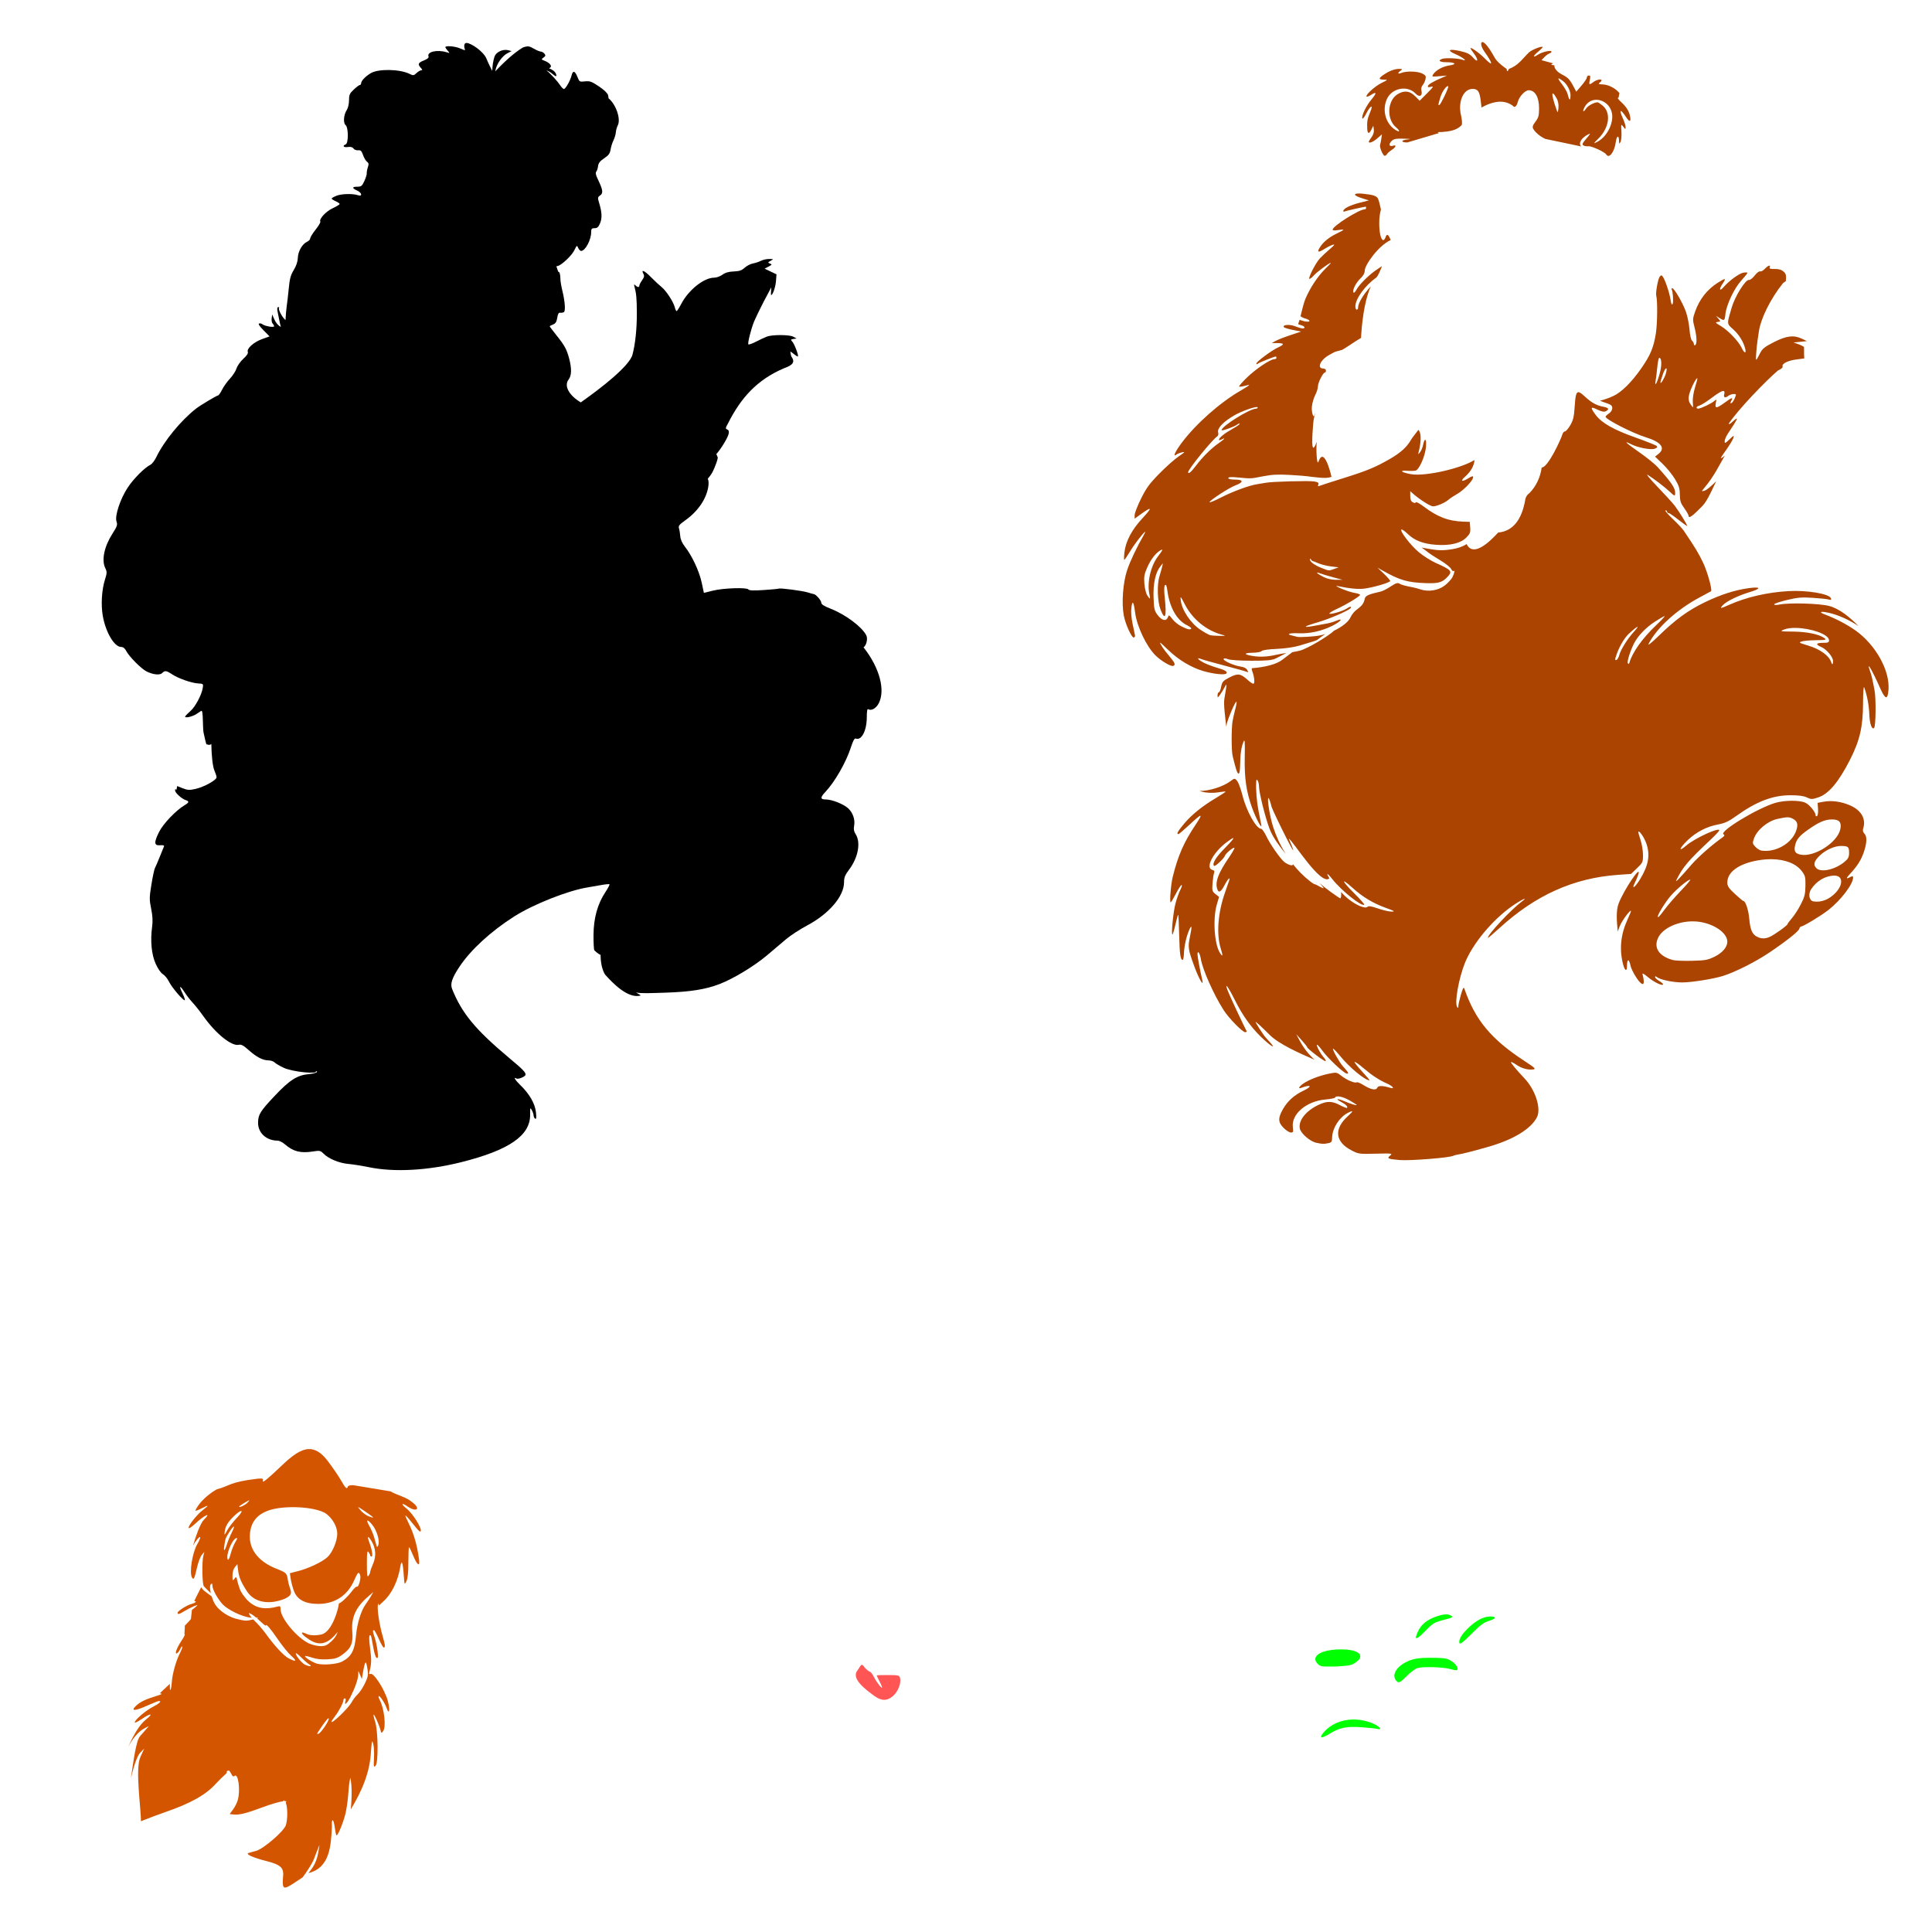 <?xml version="1.0" encoding="UTF-8" standalone="no"?>
<!-- Created with Inkscape (http://www.inkscape.org/) -->

<svg
   xmlns:dc="http://purl.org/dc/elements/1.1/"
   xmlns:cc="http://creativecommons.org/ns#"
   xmlns:rdf="http://www.w3.org/1999/02/22-rdf-syntax-ns#"
   xmlns:svg="http://www.w3.org/2000/svg"
   xmlns="http://www.w3.org/2000/svg"
   xmlns:sodipodi="http://sodipodi.sourceforge.net/DTD/sodipodi-0.dtd"
   xmlns:inkscape="http://www.inkscape.org/namespaces/inkscape"
   id="svg3668"
   version="1.1"
   inkscape:version="0.47 r22583"
   width="1080"
   height="1080"
   sodipodi:docname="bearinbluehouse1.gif">
  <defs
     id="defs3672">
    <inkscape:perspective
       sodipodi:type="inkscape:persp3d"
       inkscape:vp_x="0 : 0.5 : 1"
       inkscape:vp_y="0 : 1000 : 0"
       inkscape:vp_z="1 : 0.5 : 1"
       inkscape:persp3d-origin="0.5 : 0.33333333 : 1"
       id="perspective3676" />
  </defs>
  <sodipodi:namedview
     pagecolor="#ffffff"
     bordercolor="#666666"
     borderopacity="1"
     objecttolerance="10"
     gridtolerance="10"
     guidetolerance="10"
     inkscape:pageopacity="0"
     inkscape:pageshadow="2"
     inkscape:window-width="1024"
     inkscape:window-height="742"
     id="namedview3670"
     showgrid="false"
     inkscape:zoom="0.32540007"
     inkscape:cx="245.12537"
     inkscape:cy="304.34991"
     inkscape:window-x="1148"
     inkscape:window-y="-4"
     inkscape:window-maximized="1"
     inkscape:current-layer="svg3668" />
  <path
     style="fill:#000000"
     d="m 260.855,24.009 c -0.56,-0.009 -0.973,0.215 -1.169,0.725 -0.231,0.602 -0.237,1.603 0,2.22 0.529,1.379 0.542,1.379 -2.758,0 -2.716,-1.135 -7.97,-1.531 -7.97,-0.608 0,0.276 0.589,1.17 1.309,1.987 1.271,1.442 1.255,1.457 -0.561,0.888 -5.239,-1.642 -11.167,-0.292 -10.167,2.314 0.273,0.71 -0.574,1.445 -2.571,2.244 -3.267,1.307 -3.589,2.105 -1.73,4.16 0.929,1.026 0.986,1.356 0.234,1.356 -0.551,0 -1.754,0.711 -2.664,1.566 -1.516,1.424 -1.833,1.453 -3.786,0.467 -5.463,-2.756 -17.612,-2.974 -21.807,-0.397 -3.086,1.896 -5.315,4.247 -5.352,5.656 -0.013,0.514 -0.342,0.935 -0.725,0.935 -0.382,0 -1.897,1.139 -3.366,2.524 -2.321,2.189 -2.664,2.973 -2.664,6.007 0,1.971 -0.525,4.299 -1.215,5.352 -1.777,2.713 -2.156,7.301 -0.701,8.508 1.632,1.355 1.669,10.175 0.047,10.798 -2.03,0.779 -1.164,1.844 1.192,1.472 1.579,-0.249 2.578,0.02 3.179,0.841 0.483,0.66 1.644,1.097 2.594,0.982 1.403,-0.171 1.921,0.319 2.735,2.641 0.551,1.572 1.552,3.274 2.22,3.763 0.977,0.714 1.069,1.311 0.467,3.109 -0.412,1.23 -0.685,2.749 -0.608,3.366 0.078,0.617 -0.528,2.552 -1.332,4.301 -1.285,2.792 -1.759,3.179 -3.903,3.179 -3.047,0 -3.113,0.832 -0.187,2.127 2.693,1.192 3.188,3.52 0.561,2.641 -2.97,-0.994 -9.211,-0.847 -12.037,0.28 -1.509,0.602 -2.735,1.322 -2.735,1.589 0,0.267 1.01,0.926 2.244,1.472 1.234,0.546 2.244,1.237 2.244,1.543 0,0.306 -1.755,1.387 -3.903,2.384 -3.777,1.752 -7.765,6.071 -6.895,7.479 0.217,0.35 -0.978,2.36 -2.641,4.464 -1.663,2.104 -3.015,4.319 -3.015,4.908 0,0.589 -0.773,1.421 -1.706,1.846 -2.706,1.233 -5.087,5.34 -5.212,8.998 -0.073,2.135 -0.875,4.52 -2.291,6.848 -1.751,2.88 -2.273,4.888 -2.805,10.471 -0.362,3.799 -0.898,8.325 -1.169,10.074 -0.201,1.295 -0.542,5.356 -0.631,7.386 -0.128,-0.1 -0.272,-0.206 -0.374,-0.304 -1.746,-1.669 -3.848,-5.828 -3.249,-6.427 0.258,-0.258 0.083,-0.467 -0.397,-0.467 -1.245,0 -0.238,3.131 0.304,6.077 0.44,2.393 0.802,3.994 1.122,5.048 -1.611,-0.975 -2.809,-2.37 -3.646,-4.254 l -1.215,-2.758 -0.28,2.15 c -0.149,1.181 0.094,2.501 0.538,2.945 0.444,0.444 0.818,1.121 0.818,1.496 0,0.833 -5.249,-0.071 -6.521,-1.122 -0.5,-0.414 -1.342,-0.604 -1.87,-0.421 -0.609,0.211 0.294,1.588 2.454,3.763 l 3.389,3.436 -4.184,1.519 c -4.686,1.709 -8.68,5.301 -7.97,7.152 0.3,0.781 -0.541,2.084 -2.477,3.833 -1.613,1.457 -3.328,3.884 -3.81,5.399 -0.482,1.515 -2.161,4.104 -3.716,5.75 -1.555,1.645 -3.52,4.422 -4.394,6.17 -0.874,1.748 -1.871,3.179 -2.197,3.179 -0.707,0 -10.06,5.591 -12.317,7.362 -8.576,6.728 -17.865,18.069 -22.251,27.159 -0.925,1.917 -2.387,3.818 -3.249,4.23 -3.158,1.513 -9.425,7.793 -12.668,12.691 -4.191,6.33 -7.381,15.955 -6.311,19.025 0.644,1.847 0.363,2.713 -2.244,6.778 -4.623,7.211 -6.215,14.774 -4.043,19.259 1.018,2.102 1.005,2.738 -0.187,6.521 -1.786,5.665 -2.285,13.883 -1.215,20.1 1.58,9.183 6.446,17.483 10.261,17.483 1.167,0 2.104,0.758 2.945,2.384 1.558,3.012 8.3,9.798 11.195,11.266 3.641,1.845 7.482,2.264 8.788,0.958 1.546,-1.546 2.332,-1.452 5.586,0.701 3.506,2.32 10.865,4.883 14.631,5.095 2.804,0.158 2.866,0.22 2.477,2.618 -0.616,3.802 -4.141,10.402 -6.801,12.738 -1.322,1.16 -2.649,2.512 -2.945,2.992 -0.789,1.277 3.935,0.308 6.264,-1.285 1.028,-0.704 2.23,-1.496 2.664,-1.753 0.524,-0.31 0.818,1.472 0.888,5.282 0.058,3.163 0.236,6.254 0.397,6.872 0.161,0.617 0.567,2.412 0.888,3.973 0.321,1.562 0.687,2.725 0.818,2.594 0.093,-0.093 1.698,0.811 2.641,-0.187 0.069,5.896 0.707,12.506 1.683,14.725 0.673,1.529 1.239,3.281 1.239,3.903 0,1.558 -7.028,5.432 -11.78,6.498 -3.325,0.746 -4.387,0.708 -7.082,-0.351 l -3.179,-1.262 -0.327,2.057 c -0.207,-0.158 -0.373,-0.256 -0.491,-0.28 -0.247,-0.051 -0.327,0.188 -0.327,0.678 0,1.341 3.714,4.702 5.983,5.422 2.027,0.643 1.873,1.33 -0.584,2.781 -4.936,2.915 -12.109,10.448 -14.421,15.145 -2.894,5.879 -2.72,7.571 0.725,7.292 1.782,-0.144 2.356,0.068 2.057,0.748 -0.229,0.522 -1.293,3.146 -2.361,5.82 -1.067,2.674 -2.257,5.428 -2.641,6.124 -0.384,0.696 -1.277,4.869 -1.987,9.255 -1.179,7.286 -1.18,8.45 -0.14,13.556 0.808,3.965 0.968,6.881 0.538,10.027 -1.084,7.929 -0.357,15.509 1.987,20.731 1.256,2.799 2.883,5.134 4.043,5.82 1.069,0.632 2.613,2.556 3.436,4.254 1.557,3.213 8.169,10.914 8.811,10.261 0.202,-0.206 -0.407,-1.973 -1.356,-3.927 -2.141,-4.411 -1.411,-4.619 1.309,-0.374 1.12,1.748 3.152,4.357 4.511,5.796 1.359,1.44 4.017,4.805 5.913,7.479 6.968,9.828 15.841,16.962 19.867,15.963 1.258,-0.312 2.601,0.406 5.399,2.922 4.344,3.906 7.957,5.796 11.125,5.796 1.245,0 2.785,0.518 3.412,1.145 0.627,0.627 2.916,1.977 5.095,2.992 5.142,2.394 19.489,3.693 17.927,1.893 1.963,0.254 -0.108,1.3 -3.81,1.636 -6.589,0.598 -10.799,3.294 -19.259,12.294 -8.007,8.518 -9.135,10.332 -9.185,14.842 -0.065,5.754 4.639,10.058 10.985,10.074 0.911,0.003 2.762,0.953 4.114,2.127 4.546,3.949 8.693,5.009 15.543,3.927 3.818,-0.604 4.237,-0.532 5.983,1.239 2.766,2.805 8.743,5.284 13.836,5.726 2.468,0.214 7.685,1.05 11.593,1.846 14.185,2.892 32.886,1.848 51.606,-2.851 26.649,-6.689 38.541,-14.873 38.424,-26.481 -0.04,-3.997 0.043,-4.226 0.935,-2.618 0.538,0.97 0.99,2.319 1.005,3.015 0.015,0.696 0.413,1.506 0.888,1.8 0.633,0.391 0.736,-0.568 0.421,-3.623 -0.493,-4.777 -3.639,-10.272 -8.671,-15.099 -2.834,-2.718 -4.175,-4.928 -2.291,-3.763 1.05,0.649 5.196,-1.096 5.165,-2.174 -0.039,-1.386 -1.495,-2.874 -8.952,-9.115 -19.035,-15.932 -26.628,-25.073 -32.114,-38.752 -1.151,-2.869 -0.066,-6.15 4.114,-12.434 6.286,-9.451 17.558,-19.804 30.595,-28.094 10.777,-6.853 30.234,-14.539 41.159,-16.267 1.234,-0.195 4.375,-0.734 6.988,-1.215 2.614,-0.482 4.915,-0.718 5.119,-0.514 0.204,0.204 -0.816,2.16 -2.267,4.347 -4.411,6.649 -6.601,14.548 -6.661,23.98 -0.028,4.425 0.174,8.284 0.467,8.578 0.541,0.541 2.13,2.058 3.482,2.571 0.022,4.329 0.849,8.354 2.524,11.008 4.109,4.633 12.806,13.726 19.89,11.71 0,-0.162 -1.129,-0.892 -2.641,-1.706 3.152,0.622 8.211,0.379 16.758,0.093 13.772,-0.46 22.252,-1.823 30.01,-4.815 7.791,-3.005 19.378,-10.032 26.621,-16.15 3.331,-2.814 8.071,-6.837 10.541,-8.928 2.47,-2.092 7.825,-5.568 11.897,-7.736 12.133,-6.461 20.498,-16.272 20.498,-24.05 0,-2.704 0.537,-4.048 2.851,-7.129 5.106,-6.795 6.625,-15.236 3.576,-19.89 -0.918,-1.401 -1.148,-2.698 -0.795,-4.581 0.634,-3.381 -0.642,-7.197 -3.225,-9.653 -2.529,-2.404 -9.073,-5.048 -12.528,-5.048 -3.177,0 -3.296,-1.045 -0.444,-4.067 5.414,-5.736 11.694,-16.684 14.397,-25.079 1.209,-3.755 2.011,-5.186 2.735,-4.908 3.219,1.235 6.147,-4.472 6.147,-11.99 0,-3.245 0.27,-4.742 0.795,-4.417 1.728,1.068 4.439,-0.476 5.913,-3.366 3.746,-7.342 0.425,-19.756 -8.297,-30.922 -0.074,-0.095 -0.158,-0.186 -0.234,-0.28 1.598,-1.054 2.529,-4.855 1.519,-6.778 -2.518,-4.798 -11.592,-11.572 -19.867,-14.818 -3.707,-1.454 -5.259,-2.451 -5.259,-3.366 0,-1.277 -3.078,-4.776 -4.254,-4.838 -0.33,-0.018 -1.786,-0.415 -3.225,-0.888 -2.803,-0.921 -15.588,-2.603 -16.361,-2.15 -0.256,0.15 -4.061,0.508 -8.437,0.795 -5.617,0.368 -8.116,0.269 -8.484,-0.327 -0.77,-1.247 -13.977,-0.798 -19.913,0.678 l -4.955,1.239 -1.262,-5.89 c -1.343,-6.248 -5.45,-15.013 -9.349,-19.937 -1.51,-1.907 -2.453,-4.005 -2.594,-5.82 -0.121,-1.56 -0.441,-3.558 -0.725,-4.441 -0.429,-1.336 0.158,-2.088 3.529,-4.487 6.988,-4.973 11.657,-11.732 12.831,-18.581 0.294,-1.715 0.294,-3.927 -0.304,-4.581 1.027,-1.228 1.88,-2.374 2.384,-3.272 1.751,-3.122 3.781,-8.975 3.109,-8.975 -0.089,0 -0.255,-1.059 -0.701,-1.566 1.494,-1.697 2.927,-3.719 4.441,-6.24 2.869,-4.779 3.315,-6.948 1.566,-7.619 -0.926,-0.355 -0.858,-0.882 0.491,-3.225 7.163,-14.228 16.135,-24.46 31.389,-30.945 5.165,-1.845 6.224,-3.531 4.114,-6.544 -0.26,-0.371 -0.455,-1.694 -0.608,-2.828 0.627,0.394 1.216,0.796 1.659,1.169 1.241,1.044 2.401,1.759 2.571,1.589 0.51,-0.51 -1.898,-6.884 -3.109,-8.227 -1.017,-1.129 -0.969,-1.281 0.608,-1.519 l 1.753,-0.257 -1.8,-1.005 c -2.102,-1.177 -11.667,-1.227 -14.795,-0.07 -1.155,0.427 -3.848,1.7 -5.983,2.805 -2.135,1.105 -4.094,1.796 -4.347,1.543 -0.55,-0.55 1.458,-8.559 3.225,-12.878 0.692,-1.691 3.046,-6.564 5.235,-10.821 1.553,-3.02 3.439,-6.374 4.347,-8.204 -0.212,2.412 -0.265,4.347 -0.093,4.347 0.907,0 2.476,-4.553 2.711,-7.853 l 0.28,-3.74 -3.319,-1.589 -3.319,-1.589 2.197,-1.145 c 1.95,-1.031 2.038,-1.221 0.795,-1.706 -1.296,-0.506 -1.269,-0.632 0.374,-1.543 1.734,-0.962 1.723,-0.984 -0.841,-1.005 -1.44,-0.012 -3.491,0.448 -4.558,1.005 -1.067,0.557 -3.105,1.232 -4.511,1.496 -1.406,0.264 -3.465,1.328 -4.604,2.384 -1.627,1.509 -2.962,1.959 -6.147,2.08 -2.838,0.108 -4.712,0.658 -6.287,1.823 -1.238,0.915 -3.348,1.659 -4.674,1.659 -5.651,0 -14.288,6.883 -18.324,14.608 -1.173,2.244 -2.354,4.089 -2.618,4.09 -0.264,7.4e-4 -0.7,-0.926 -0.982,-2.057 -0.776,-3.117 -4.794,-9.304 -7.409,-11.406 -1.279,-1.028 -3.899,-3.468 -5.82,-5.422 -3.697,-3.762 -5.823,-4.748 -4.371,-2.033 0.645,1.206 0.495,1.957 -0.725,3.669 -0.843,1.184 -1.519,2.518 -1.519,2.968 0,1.089 -0.963,1.037 -2.174,-0.117 -0.798,-0.76 -0.911,-0.655 -0.584,0.561 1.08,4.015 1.334,6.818 1.356,15.029 0.023,8.757 -0.87,17.224 -2.431,23.115 -1.725,6.511 -18.105,19.071 -28.047,26.084 -0.328,0.231 -0.581,0.436 -0.818,0.631 -6.373,-3.694 -9.665,-9.172 -6.848,-12.785 1.672,-2.144 1.801,-6.002 0.351,-11.569 -1.384,-5.313 -2.511,-7.369 -7.105,-13.112 -2.098,-2.623 -3.81,-4.908 -3.81,-5.072 0,-0.163 0.825,-0.617 1.846,-1.005 1.414,-0.537 1.99,-1.422 2.361,-3.74 0.357,-2.234 0.796,-2.997 1.683,-2.851 0.665,0.109 1.58,-0.042 2.033,-0.327 1.002,-0.63 0.623,-5.984 -0.865,-12.037 -0.59,-2.399 -1.075,-5.307 -1.075,-6.474 0,-2.523 -0.519,-4.172 -1.145,-4.02 -0.086,0.021 -0.636,-1.707 -1.122,-3.109 0.22,-0.033 0.472,-0.068 0.748,-0.14 2.395,-0.626 7.949,-5.926 9.396,-8.975 1.283,-2.703 1.364,-2.727 2.08,-1.122 0.41,0.918 1.13,1.659 1.613,1.659 2.347,0 5.633,-6.174 5.633,-10.588 0,-1.787 0.294,-2.127 1.893,-2.127 1.488,0 2.172,-0.605 3.062,-2.735 1.22,-2.919 1.079,-6.165 -0.491,-11.312 -0.913,-2.993 -0.88,-3.275 0.584,-4.301 1.785,-1.25 1.508,-3.129 -1.356,-9.045 -1.118,-2.309 -1.37,-3.592 -0.841,-4.23 0.417,-0.504 0.866,-1.91 1.005,-3.132 0.186,-1.636 1.092,-2.77 3.412,-4.324 2.498,-1.674 3.23,-2.685 3.576,-4.885 0.24,-1.526 0.97,-3.842 1.613,-5.142 0.643,-1.3 1.24,-3.318 1.332,-4.488 0.092,-1.17 0.548,-2.866 1.028,-3.763 1.944,-3.632 -0.99,-11.887 -5.119,-15.262 -0.007,-0.453 -0.099,-1.053 -0.28,-1.776 -0.272,-1.082 -2.268,-2.978 -5.119,-4.885 -4.061,-2.716 -5.087,-3.082 -7.783,-2.781 -3.018,0.337 -3.126,0.264 -4.23,-2.548 -0.751,-1.911 -1.461,-2.841 -2.057,-2.781 -0.463,0.046 -0.872,0.683 -1.169,1.94 -0.683,2.899 -3.396,7.677 -4.347,7.643 -0.438,-0.016 -1.468,-1.11 -2.291,-2.431 -0.793,-1.273 -5.149,-6.341 -7.479,-7.947 0.988,0.295 2.243,0.965 3.132,1.73 2.225,1.915 2.919,1.96 2.22,0.14 -0.489,-1.274 -2.071,-2.393 -3.903,-3.085 2.419,-0.872 0.491,-3.059 -2.454,-4.184 -1.902,-0.726 -1.922,-0.8 -0.561,-1.8 1.174,-0.862 1.254,-1.25 0.467,-2.197 -0.523,-0.63 -1.445,-1.145 -2.033,-1.145 -0.588,0 -2.356,-0.732 -3.927,-1.636 -1.619,-0.932 -2.444,-1.32 -3.529,-1.262 -0.651,0.035 -1.387,0.241 -2.454,0.561 -5.749,3.5 -10.846,8.563 -15.589,13.416 0.076,-0.26 0.155,-0.525 0.21,-0.795 0.729,-3.532 3.75,-7.811 6.544,-9.279 l 2.431,-1.285 -1.87,-0.467 c -0.48,-0.124 -0.983,-0.189 -1.496,-0.187 -2.221,0.01 -4.607,1.154 -5.75,2.898 -0.643,0.981 -1.346,4.019 -1.566,6.755 -0.065,0.814 -0.122,1.491 -0.14,2.08 -0.842,-1.694 -2.217,-4.34 -3.202,-6.801 -1.62,-4.048 -8.674,-8.776 -11.102,-8.811 z"
     id="path4010" />
  <path
     id="path4491"
     style="fill:#00ff00"
     d="m 749.686,922.019 c -0.566,3e-4 -1.151,-6.8e-4 -1.753,0.023 -10.2,0.408 -15.315,4.084 -11.289,8.11 1.42,1.42 2.337,1.554 9.209,1.426 4.197,-0.079 8.649,-0.557 9.887,-1.075 1.238,-0.519 2.88,-1.654 3.646,-2.501 3.113,-3.44 -1.212,-5.993 -9.7,-5.983 z m 48.443,4.709 c 0.876,-0.012 1.822,-0.007 2.851,0 6.393,0.042 7.868,0.286 10.237,1.73 2.594,1.58 4.274,4.164 3.319,5.119 -0.231,0.231 -2.031,-0.037 -3.997,-0.608 -3.813,-1.106 -14.991,-1.408 -18.254,-0.491 -1.082,0.304 -3.677,2.239 -5.75,4.301 -4.079,4.057 -4.706,4.325 -6.124,2.618 -2.423,-2.919 -0.078,-7.359 5.352,-10.144 3.571,-1.832 6.234,-2.44 12.364,-2.524 z m 34.521,-23.092 c 4.111,-0.202 3.97,1.145 -0.257,2.431 -3.01,0.916 -4.94,2.337 -9.91,7.362 -4.181,4.227 -6.32,5.919 -6.591,5.212 -0.695,-1.81 0.917,-4.712 4.651,-8.367 4.316,-4.226 8.391,-6.455 12.107,-6.638 z m -24.658,-1.192 c 0.219,-0.012 0.428,-0.007 0.631,0 0.976,0.027 1.778,0.242 2.431,0.654 1.46,0.924 1.23,1.053 -4.698,2.618 -4.493,1.186 -5.582,1.849 -9.326,5.726 -5.465,5.66 -6.839,5.752 -4.254,0.304 1.697,-3.576 4.682,-6.054 9.326,-7.806 2.428,-0.917 4.356,-1.417 5.89,-1.496 z m -51.887,58.758 c 0.427,-0.01 0.854,-0.012 1.285,0 3.137,0.083 6.362,0.732 9.489,1.987 4.195,1.683 6.404,4.116 2.968,3.272 -0.979,-0.241 -4.974,-0.661 -8.882,-0.935 -8.18,-0.573 -12.051,0.208 -17.413,3.483 -4.949,3.023 -6.475,2.812 -3.693,-0.491 3.899,-4.629 9.832,-7.167 16.244,-7.316 z" />
  <path
     style="fill:#ff5555"
     d="m 479.239,933.906 c -3.394,4.422 4.09,10.191 9.606,14.187 3.92,2.841 7.13,2.822 10.424,-0.07 2.718,-2.386 4.579,-7.161 3.88,-9.933 -0.406,-1.611 -0.803,-1.704 -6.755,-1.73 -3.477,-0.015 -6.311,0.076 -6.311,0.21 0,0.134 0.673,1.566 1.496,3.179 0.823,1.613 1.496,3.183 1.496,3.483 0,1.075 -2.892,-2.573 -4.441,-5.609 -0.869,-1.703 -1.914,-3.109 -2.314,-3.109 -0.399,0 -1.682,-0.997 -2.851,-2.22 -2.15,-3.238 -2.214,-1.074 -4.23,1.613 z"
     id="path4541" />
  <path
     style="fill:#d45500"
     d="m 172.516,810.048 c -4.683,0.184 -9.602,3.981 -15.589,9.746 -6.986,6.67 -10.216,9.293 -10.003,8.18 0.289,-1.514 0.059,-1.609 -2.922,-1.379 -16.231,1.963 -15.114,3.927 -22.671,5.89 -3.721,1.986 -7.934,5.571 -10.214,8.718 -1.184,1.635 -2.015,3.103 -1.846,3.272 0.169,0.169 1.673,-0.387 3.342,-1.239 4.255,-2.171 4.462,-1.928 0.771,0.888 -3.439,2.624 -8.637,9.29 -7.853,10.074 0.264,0.264 1.737,-0.696 3.272,-2.15 5.322,-5.043 9.931,-7.243 5.142,-2.454 -1.973,1.973 -4.484,9.078 -6.03,14.397 0.686,-1.291 1.499,-2.497 2.431,-3.599 0.644,-0.762 1.089,-1.13 1.332,-1.169 0.535,-0.086 0.103,1.417 -1.309,3.81 -2.892,4.901 -4.674,16.24 -2.968,18.932 0.879,1.387 1.319,0.499 2.735,-5.726 0.67,-2.948 1.867,-6.103 2.664,-7.035 l 1.449,-1.706 -0.584,2.244 c -0.845,3.314 -0.637,15.766 0.28,16.945 0.411,0.528 2.159,2.232 3.903,3.95 -0.527,-2.316 -0.62,-4.381 -0.023,-4.978 0.249,-0.249 0.45,-0.402 0.584,-0.421 0.223,-0.031 0.304,0.287 0.304,0.958 0,2.288 2.877,7.558 5.843,10.705 2.558,2.713 10.368,6.952 16.174,7.456 -0.557,-0.645 -1.005,-1.222 -1.192,-1.566 -0.336,-0.618 -0.487,-0.94 -0.351,-1.005 0.136,-0.065 0.545,0.11 1.332,0.514 0.575,0.295 1.622,1.062 2.735,1.987 0.022,0 0.048,0.007 0.07,0 1.233,-0.202 1.096,0.012 0.304,0.327 0.619,0.527 1.246,1.08 1.823,1.636 1.748,1.683 3.179,2.796 3.179,2.454 0,-1.322 2.52,1.592 6.825,7.877 2.468,3.604 5.855,7.744 7.526,9.209 3.31,2.901 2.535,3.422 -1.73,1.169 -2.719,-1.437 -7.785,-6.927 -12.785,-13.836 -1.488,-2.057 -3.939,-4.918 -5.446,-6.357 -0.503,-0.481 -1.001,-0.989 -1.472,-1.496 -1.463,0.394 -3.196,0.726 -4.371,0.678 -0.901,-0.037 -3.296,-0.517 -5.329,-1.075 -4.475,-1.228 -9.173,-4.399 -11.406,-7.713 -0.825,-1.224 -1.562,-2.973 -2.104,-4.745 -2.081,-1.518 -4.34,-3.21 -4.768,-3.67 -0.346,-0.371 -0.743,-0.904 -1.122,-1.472 -1.433,2.905 -4.02,7.82 -3.856,7.806 1.619,-0.134 0.816,0.951 -1.543,1.543 -2.51,0.63 -7.783,3.953 -7.783,4.908 0,1.101 0.84,0.911 3.74,-0.865 1.44,-0.882 3.796,-2.092 5.235,-2.688 2.567,-1.062 2.589,-1.037 1.122,0.327 -0.401,0.373 -1.164,0.976 -2.08,1.636 -0.153,1.537 -0.538,4.973 -0.538,5.002 0,0.219 -1.453,1.823 -3.436,3.833 0.087,1.512 -0.334,4.731 -0.164,4.768 0.396,0.085 -0.136,1.331 -1.613,3.529 -2.69,4.006 -4.077,7.709 -2.688,7.175 0.531,-0.204 1.364,-1.232 1.846,-2.29 0.482,-1.059 1.037,-1.745 1.239,-1.543 0.202,0.202 -0.484,2.03 -1.519,4.09 -2.07,4.12 -3.95,10.954 -4.347,15.473 0.055,-0.015 0.125,-0.046 0.164,-0.046 0.05,0 -0.021,0.1 -0.187,0.28 -0.019,0.239 -0.061,0.5 -0.07,0.725 -0.073,1.741 -0.409,3.438 -0.748,3.763 -0.247,0.237 -0.338,-1.194 -0.28,-3.412 -2.025,1.936 -5.736,5.28 -5.539,5.306 1.62,0.215 1.157,0.528 -2.477,1.636 -5.441,1.659 -8.427,3.079 -10.658,5.119 -3.746,3.426 -0.95,3.304 7.058,-0.327 2.572,-1.166 5.025,-2.127 5.446,-2.127 1.777,0 0.496,1.268 -3.296,3.249 -4.175,2.182 -10.144,7.294 -10.144,8.695 0,0.435 1.707,-0.377 3.81,-1.823 5.138,-3.534 6.972,-3.359 2.431,0.234 -3.865,3.058 -7.28,9.344 -9.863,15.286 2.391,-4.72 5.72,-8.688 9.162,-10.447 l 2.314,-1.192 -1.496,1.776 c -0.823,0.968 -2.371,2.72 -3.436,3.903 -2.221,2.468 -3.766,14.666 -5.072,23.536 1.37,-6.004 3.336,-12.449 5.259,-14.421 l 2.174,-2.244 -2.197,4.908 c -2.969,6.574 0.515,29.325 0.351,35.736 0.674,-0.224 1.405,-0.507 2.267,-0.865 2.416,-1.003 7.548,-2.921 11.406,-4.254 14.293,-4.94 22.902,-9.797 28.398,-16.057 0.881,-1.003 3.986,-4.049 5.937,-5.82 -0.219,-0.839 0.121,-1.309 1.052,-1.309 0.088,0 0.207,0.045 0.327,0.14 0.083,-0.058 0.2,-0.158 0.234,-0.164 0.09,-0.017 0.028,0.119 -0.093,0.327 0.335,0.33 0.723,0.895 1.028,1.566 0.62,1.36 1.079,1.657 1.753,1.098 2.1,-1.743 3.416,7.861 1.846,13.509 -0.405,1.457 -1.587,3.813 -2.641,5.235 l -1.917,2.594 2.407,0.257 c 3.026,0.306 7.308,-0.785 16.221,-4.137 4.349,-1.636 9.028,-3.014 11.429,-3.319 0.031,-0.318 0.085,-0.48 0.187,-0.491 0.102,-0.012 0.277,0.167 0.491,0.421 0.926,-0.032 1.231,0.23 0.608,0.865 1.119,2.283 1.196,9.417 0.047,12.715 -1.206,3.461 -12.63,13.255 -16.641,14.28 -1.703,0.435 -3.59,0.975 -4.207,1.192 -1.799,0.633 2.515,2.568 10.05,4.487 7.29,1.857 9.342,3.435 9.372,7.269 -0.762,10.216 -0.348,9.236 10.681,1.94 0,-0.015 0.034,-0.024 0.093,-0.046 0.003,0 0.02,0.01 0.023,0 2.621,-3.437 5.538,-8.099 6.381,-10.377 0.533,-1.44 1.45,-3.796 2.033,-5.235 l 1.052,-2.618 -0.421,2.758 c -0.957,6.188 -2.54,9.173 -5.773,13.018 12.095,-2.938 12.614,-15.354 13.159,-26.13 -0.327,-4.745 0.902,-4.43 1.543,0.397 0.283,2.136 0.696,4.195 0.935,4.581 0.564,0.912 3.719,-6.564 5.072,-12.037 0.581,-2.349 1.265,-6.992 1.519,-10.307 0.424,-5.528 0.685,-7.639 1.192,-9.676 0.007,-0.025 0.016,-0.038 0.023,-0.046 0.116,-0.126 0.362,1.654 0.584,4.16 0.297,3.34 0.114,9.05 -0.327,13.439 6.074,-10.002 10.743,-20.575 11.289,-32.511 0.487,-6.066 0.623,-6.472 1.262,-4.114 0.39,1.44 0.57,5.065 0.421,8.04 -0.243,4.838 -0.151,5.27 0.865,4.254 1.631,-1.631 1.482,-19.382 -0.21,-24.588 -0.662,-2.038 -1.068,-3.863 -0.888,-4.043 0.379,-0.379 3.144,5.831 3.856,8.671 0.455,1.813 0.54,1.845 1.496,0.538 1.758,-2.405 0.593,-12.707 -1.963,-17.483 -0.499,-0.933 -0.732,-1.863 -0.538,-2.057 0.523,-0.523 3.434,3.811 4.371,6.498 1.578,4.525 2.111,1.015 0.631,-4.16 -1.764,-6.169 -7.742,-15.451 -9.513,-14.771 -0.826,0.317 -1.022,0.063 -0.725,-0.982 1.206,-4.241 1.301,-6.946 0.467,-13.042 -0.81,-5.927 -0.682,-8.442 0.374,-7.386 0.18,0.18 0.769,2.99 1.309,6.24 0.588,3.541 1.388,6.043 1.987,6.24 0.797,0.262 0.877,-0.545 0.444,-4.043 -0.299,-2.411 -1.006,-5.698 -1.566,-7.292 -1.165,-3.319 -1.242,-4.207 -0.421,-4.207 0.32,0 1.523,2.188 2.688,4.861 1.165,2.674 2.415,4.861 2.781,4.861 0.982,0 0.842,-1.3 -0.818,-7.105 -1.566,-5.476 -3.293,-15.744 -2.22,-17.436 0.047,-0.074 0.238,0.417 0.467,1.052 0.52,-0.564 1.4,-1.432 2.454,-2.384 4.569,-4.128 8.016,-11.194 9.372,-19.259 0.713,-4.243 1.398,-2.705 1.893,4.23 0.429,6.008 0.458,6.078 1.519,3.88 0.748,-1.55 1.099,-4.844 1.099,-10.658 0,-4.628 0.168,-8.416 0.374,-8.414 0.206,0 1.221,2.087 2.267,4.628 2.35,5.707 3.942,6.669 3.296,1.987 -1.079,-7.808 -2.866,-14.081 -5.633,-19.68 -3.224,-6.523 -2.864,-6.331 3.81,1.94 1.977,2.45 2.664,2.914 2.851,1.94 0.355,-1.844 -4.659,-9.724 -7.736,-12.177 -3.479,-2.774 -3.339,-3.868 0.187,-1.472 5.353,3.637 7.78,1.343 2.571,-2.431 -3.472,-2.944 -8.182,-3.668 -11.99,-5.937 l -20.615,-3.412 c -1.79,-0.096 -3.037,0.205 -3.225,0.771 -0.542,1.627 -1.247,1.002 -3.786,-3.436 -1.365,-2.385 -4.631,-7.174 -7.245,-10.634 -3.748,-5.024 -7.249,-7.062 -10.892,-6.918 z m -33.189,28.655 c 0.182,0 -0.316,0.644 -1.099,1.426 -1.355,1.355 -4.558,2.797 -4.558,2.057 0,-0.363 5.069,-3.482 5.656,-3.482 z m 60.909,3.786 c 0.007,-0.01 0.027,0 0.047,0 0.096,0.009 0.321,0.142 0.701,0.374 2.619,1.598 7.479,5.028 7.479,5.282 0,0.151 -0.084,0.251 -0.187,0.21 -0.103,-0.041 -0.875,-0.293 -1.706,-0.561 -1.875,-0.604 -4.112,-2.29 -5.586,-4.184 -0.547,-0.703 -0.801,-1.057 -0.748,-1.122 z m -36.625,0.023 c 7.933,-0.022 15.902,1.423 19.002,3.88 3.535,2.801 5.927,7.248 5.913,11.008 -0.015,4.055 -2.626,10.327 -5.376,12.948 -2.737,2.61 -10.327,6.284 -16.221,7.83 l -4.885,1.262 0.491,3.249 c 0.267,1.783 1.072,4.808 1.8,6.731 1.851,4.894 6.287,7.207 13.766,7.175 9.12,-0.038 16.249,-4.771 19.913,-13.229 1.994,-4.603 2.602,-5.091 3.342,-2.758 0.553,1.744 -0.947,6.913 -1.846,6.357 -0.332,-0.205 -1.548,0.869 -2.688,2.407 -2.314,3.124 -6.346,6.915 -7.362,6.918 -0.562,4.145 -2.848,11.056 -5.913,14.701 -2.073,2.262 -3.097,2.755 -6.287,3.062 -2.578,0.248 -4.561,-0.015 -6.124,-0.795 -3.551,-1.771 -2.902,0.237 0.865,2.664 7.168,5.344 12.146,2.116 16.781,-3.693 -0.627,2.02 -1.715,3.581 -3.436,5.189 -2.521,2.355 -3.523,2.804 -6.217,2.781 -1.764,-0.015 -4.714,-0.732 -6.544,-1.589 -6.638,-3.109 -15.73,-14.073 -15.73,-18.955 0,-1.76 -0.235,-1.986 -1.683,-1.589 -6.762,1.855 -11.732,1.03 -15.94,-2.664 -2.167,-1.903 -4.777,-5.552 -5.235,-7.339 -0.053,-0.206 -0.276,-0.879 -0.514,-1.496 -0.239,-0.617 -0.651,-2.09 -0.912,-3.272 -0.448,-2.034 -0.538,-2.074 -1.543,-0.748 -0.971,1.282 -1.053,1.151 -1.075,-1.683 -0.015,-1.922 0.501,-3.759 1.356,-4.815 l 1.379,-1.683 0.444,3.67 c 0.461,3.726 1.729,6.667 5.048,11.686 3.993,6.038 12.188,7.581 21.035,3.973 5.823,-2.79 2.69,-4.288 1.73,-10.284 -0.585,-4.079 -0.77,-4.25 -6.614,-6.568 -9.349,-3.708 -14.678,-10.146 -14.678,-17.74 0,-8.459 4.523,-13.66 13.626,-15.613 3.119,-0.669 6.725,-0.972 10.331,-0.982 z m -28.865,2.127 c 0.738,-0.059 0.132,1.313 -2.291,3.81 -2.005,2.067 -4.428,5.18 -5.376,6.918 -1.627,2.985 -1.713,3.031 -1.472,0.911 0.352,-3.094 1.79,-5.497 5.212,-8.788 1.968,-1.893 3.353,-2.805 3.927,-2.851 z m 70.702,5.376 c 0.352,-0.114 1.335,0.712 2.781,2.524 2.454,3.076 4.139,8.821 3.249,11.125 -0.471,1.219 -0.704,1.323 -0.982,0.467 -0.2,-0.617 -0.768,-2.636 -1.262,-4.488 -0.494,-1.851 -1.724,-4.796 -2.735,-6.544 -1.11,-1.921 -1.404,-2.971 -1.052,-3.085 z m -74.769,3.342 c 0.322,-0.028 0.047,0.986 -0.982,3.038 -1,1.996 -2.241,4.969 -2.758,6.614 -1.337,4.255 -2.115,4.754 -1.543,0.982 0.617,-4.066 0.656,-4.164 2.735,-7.456 1.311,-2.077 2.226,-3.15 2.548,-3.179 z m 75.189,5.867 c 0.276,0.034 0.876,0.731 1.753,2.15 2.468,3.994 2.79,8.585 0.912,12.831 -0.87,1.967 -1.566,3.978 -1.566,4.464 0,0.486 -0.421,1.47 -0.935,2.174 -0.77,1.053 -0.935,-0.127 -0.935,-6.614 0,-6.488 0.165,-7.644 0.935,-6.591 0.514,0.703 0.935,1.537 0.935,1.87 0,0.333 0.323,0.608 0.725,0.608 0.881,0 0.307,-3.764 -1.192,-7.76 -0.793,-2.113 -0.985,-3.176 -0.631,-3.132 z m -73.53,0.514 c 0.451,-0.007 0.212,0.7 -0.771,2.291 -0.882,1.428 -2.047,4.361 -2.594,6.498 -0.547,2.137 -1.234,3.651 -1.519,3.366 -1.636,-1.636 2.065,-11.273 4.651,-12.107 0.093,-0.03 0.169,-0.046 0.234,-0.046 z m 76.335,30.221 -1.262,2.244 c -0.694,1.226 -2.077,3.339 -3.062,4.698 -2.463,3.398 -4.73,10.703 -5.282,16.968 -0.774,8.782 -2.611,12.259 -7.877,14.982 -2.803,1.45 -10.334,2.082 -13.883,1.169 -2.425,-0.624 -7.315,-3.717 -6.755,-4.277 0.175,-0.175 1.921,0.215 3.903,0.888 2.414,0.82 5.285,1.126 8.671,0.935 4.196,-0.237 5.591,-0.662 8.227,-2.571 4.874,-3.531 6.086,-6.302 5.586,-12.761 -0.626,-8.096 1.838,-13.636 8.811,-19.726 l 2.922,-2.548 z m -43.216,34.171 c 0.019,-0.007 0.04,-0.009 0.07,0 0.419,0.118 1.69,1.183 3.062,2.571 1.568,1.586 3.525,3.273 4.347,3.763 2.081,1.238 -0.151,1.26 -2.594,0.023 -1.848,-0.935 -5.562,-5.703 -4.932,-6.334 0.012,-0.012 0.028,-0.018 0.047,-0.023 z m 38.915,5.259 c 0.366,-0.103 0.683,1.258 1.099,3.997 0.441,2.906 0.208,4.146 -1.519,7.713 -1.131,2.335 -2.951,5.065 -4.043,6.077 -1.093,1.012 -2.622,3.024 -3.389,4.464 -1.689,3.171 -11.242,12.369 -11.242,10.821 0,-0.274 0.944,-1.726 2.104,-3.225 2.185,-2.825 4.628,-7.589 4.628,-9.022 0,-0.452 0.356,-0.818 0.795,-0.818 0.458,0 0.6,0.638 0.327,1.496 -0.951,2.997 0.931,1.394 2.851,-2.431 2.568,-5.112 4.235,-9.98 4.277,-12.434 l 0.047,-1.963 0.982,2.244 0.982,2.244 0.514,-2.992 c 0.697,-4.046 1.175,-6.054 1.589,-6.17 z m -20.708,31.155 c 0.069,0.012 0.117,0.083 0.117,0.21 0,1.557 -4.29,7.863 -5.726,8.414 -1.021,0.392 -0.994,0.159 0.164,-1.613 2.878,-4.406 4.965,-7.094 5.446,-7.012 z"
     id="path4465"
     sodipodi:nodetypes="ccsccssssssscssssscccscsssscssscscssssssscssscscsssssscscsssssscscsscsssssssssccccscccccssscscscssscccscsccssssccssscccccsssssssccsssssssssssssssssssssssscssssssssssssscccsscccssccssssssccssscccssssssccssccssssssssssscccsccsssccssssccsssssccssssccsssssssssccsssscccssssssssscccsssssccsssssssssscccccccsssc" />
  <path
     id="path4118"
     style="fill:#aa4400"
     d="m 946.681,515.056 c 0.56,0.01 1.126,0.023 1.683,0.07 9.066,0.76 17.235,6.134 17.226,11.312 -0.006,2.999 -2.746,6.212 -7.152,8.367 -3.804,1.861 -5.247,2.118 -12.598,2.29 -4.564,0.107 -9.307,-0.073 -10.541,-0.397 -8.013,-2.103 -11.205,-7.048 -8.25,-12.761 2.731,-5.281 11.238,-9.046 19.633,-8.882 z m -1.823,-23.326 c 0.409,0 -1.928,2.774 -5.189,6.17 -3.26,3.396 -7.346,8.108 -9.092,10.471 -2.849,3.857 -3.88,4.918 -3.88,3.997 0,-1.272 4.436,-8.384 7.222,-11.569 3.504,-4.006 9.617,-9.069 10.938,-9.069 z m 80.635,-2.244 c 4.682,-0.01 5.021,4.912 0.654,9.536 -3.633,3.847 -8.072,5.584 -12.458,4.861 -2.321,-0.382 -3.021,-4.085 -1.286,-6.755 3.067,-4.718 8.041,-7.632 13.089,-7.643 z m -35.152,-9.185 c 7.506,0.078 13.628,2.408 16.828,6.614 1.958,2.574 2.164,3.361 2.08,8.321 -0.078,4.629 -0.491,6.23 -2.594,10.331 -1.369,2.669 -3.583,6.121 -4.932,7.666 -1.349,1.545 -2.47,3.047 -2.477,3.342 -0.02,0.738 -7.385,6.029 -9.957,7.152 -2.686,1.173 -4.896,1.116 -7.292,-0.187 -2.553,-1.389 -3.652,-4.015 -4.16,-10.003 -0.4,-4.713 -2.077,-9.84 -3.225,-9.84 -0.289,0 -2.431,-1.775 -4.768,-3.95 -3.543,-3.298 -4.254,-4.374 -4.254,-6.474 0,-5.78 6.37,-10.414 16.852,-12.271 2.752,-0.487 5.398,-0.727 7.9,-0.701 z m 38.939,-7.409 c 3.874,0.053 4.371,0.501 4.371,3.856 0,2.331 -0.464,3.271 -2.431,4.932 -5.245,4.428 -13.225,6.267 -15.847,3.646 -1.847,-1.847 -1.394,-3.794 1.566,-6.755 3.359,-3.359 8.512,-5.732 12.341,-5.68 z m -339.953,-4.394 c 0.652,-0.084 -0.814,1.726 -4.371,5.329 -5.265,5.333 -7.523,8.978 -6.287,10.214 0.568,0.568 5.505,-4.063 6.1,-5.726 0.493,-1.378 4.749,-4.881 5.282,-4.347 0.203,0.203 -1.148,2.589 -2.992,5.282 -5.852,8.548 -7.731,13.359 -6.755,17.249 0.726,2.894 2.112,2.397 4.09,-1.449 1.834,-3.567 3.548,-5.368 2.735,-2.875 -0.256,0.784 -1.294,3.777 -2.314,6.661 -3.999,11.306 -4.923,23.315 -2.407,31.389 1.309,4.2 1.172,4.962 -0.444,2.477 -3.132,-4.815 -4.07,-19.11 -1.776,-26.995 l 1.262,-4.347 -1.987,-1.566 c -1.846,-1.452 -1.956,-1.887 -1.636,-6.124 0.189,-2.507 0.576,-5.107 0.865,-5.773 0.369,-0.85 0.075,-1.33 -1.005,-1.613 -4.147,-1.084 0.477,-9.9 8.18,-15.589 1.917,-1.416 3.068,-2.146 3.459,-2.197 z M 1024.208,458.074 c 4.018,0 5.348,1.626 4.534,5.469 -1.593,7.52 -14.797,15.879 -22.391,14.164 -2.745,-0.62 -3.509,-1.801 -2.992,-4.558 0.711,-3.792 2.31,-5.8 7.409,-9.372 6.179,-4.33 9.398,-5.703 13.439,-5.703 z m -25.079,-1.192 c 1.205,-0.017 2.003,0.248 3.015,0.771 2.66,1.376 3.159,3.141 1.917,6.755 -2.448,7.12 -11.636,12.338 -19.493,11.055 -0.874,-0.143 -2.365,-1.089 -3.319,-2.104 -1.61,-1.714 -1.682,-2.06 -0.771,-4.651 1.679,-4.777 7.688,-9.764 13.159,-10.938 2.681,-0.575 4.288,-0.871 5.493,-0.888 z m 4.932,-105.877 c 8.099,0.19 18.371,3.493 18.371,6.942 0,1.172 -0.567,1.402 -3.366,1.402 -3.89,0 -4.346,0.908 -1.122,2.244 3.014,1.248 6.731,5.596 6.731,7.877 0,2.158 -0.471,2.388 -1.099,0.538 -1.207,-3.558 -6.207,-7.137 -12.738,-9.115 -5.375,-1.628 -5.39,-1.635 -3.74,-2.314 0.823,-0.338 4.357,-0.659 7.853,-0.701 5.707,-0.069 6.212,-0.177 4.932,-1.145 -2.861,-2.165 -9.688,-3.598 -17.506,-3.669 -7.257,-0.067 -7.558,-0.131 -5.235,-1.099 1.76,-0.733 4.219,-1.022 6.918,-0.958 z m -88.675,-0.584 c 0.202,0.098 -0.496,1.073 -2.244,2.992 -3.376,3.706 -7.175,9.802 -7.923,12.691 -0.356,1.373 -1.098,2.649 -1.636,2.828 -0.713,0.238 -0.83,-0.159 -0.444,-1.449 1.514,-5.064 4.597,-10.604 7.362,-13.182 2.872,-2.679 4.626,-4.006 4.885,-3.88 z m 15.169,-6.03 c 0.345,0 -1.934,2.442 -5.072,5.422 -7.415,7.044 -13.061,15.021 -14.655,20.708 -0.227,0.809 -0.446,0.864 -0.865,0.187 -0.543,-0.879 1.429,-7.093 3.599,-11.289 2.076,-4.014 6.614,-8.714 11.453,-11.85 2.698,-1.748 5.194,-3.179 5.539,-3.179 z M 660.018,333.92 c 0.018,-0.01 0.045,-0.01 0.07,0 0.26,0.102 0.92,1.336 2.291,3.997 4.205,8.162 11.883,14.456 20.498,16.828 2.59,0.713 2.579,0.72 -1.122,0.701 -2.057,-0.01 -4.413,-0.168 -5.235,-0.374 -0.823,-0.206 -3.272,-1.574 -5.446,-3.015 -5.492,-3.64 -10.418,-10.997 -11.032,-16.501 -0.108,-0.98 -0.151,-1.56 -0.023,-1.636 z m 76.358,-13.86 c 0.226,-10e-4 0.713,0.129 1.472,0.421 1.234,0.474 4.6,1.481 7.479,2.244 l 5.235,1.402 -3.74,0 c -2.25,0.007 -4.922,-0.581 -6.708,-1.472 -2.844,-1.418 -4.418,-2.589 -3.74,-2.594 z m -86.291,-5.212 -0.421,1.87 c -0.234,1.028 -0.919,3.474 -1.519,5.422 -1.461,4.744 -1.15,14.125 0.631,18.698 2.526,6.485 3.456,3.974 2.361,-6.381 -0.481,-4.544 -0.438,-6.807 0.117,-7.362 0.57,-0.57 0.954,0.36 1.332,3.202 1.23,9.239 5.276,16.398 10.821,19.142 1.633,0.808 2.764,1.7 2.501,1.963 -0.757,0.757 -1.882,0.502 -5.329,-1.169 -1.77,-0.858 -4.103,-2.713 -5.189,-4.137 -1.867,-2.447 -1.999,-2.511 -2.548,-1.028 -0.885,2.392 -3.317,1.896 -5.656,-1.169 -1.893,-2.48 -2.099,-3.432 -2.337,-9.863 -0.289,-7.786 1.063,-14.033 3.763,-17.366 l 1.472,-1.823 z m 82.294,-2.571 c 0.093,0.007 0.235,0.152 0.421,0.444 0.302,0.475 0.729,0.871 0.935,0.888 0.206,0.017 1.72,0.612 3.366,1.309 1.645,0.696 4.843,1.469 7.105,1.73 l 4.114,0.491 -2.548,0.912 c -3.097,1.117 -2.664,1.141 -7.082,-0.584 -3.861,-1.508 -6.47,-3.442 -6.451,-4.791 0.004,-0.277 0.048,-0.405 0.14,-0.397 z m -82.785,-5.025 c 0.469,-0.017 -0.224,1.037 -2.337,3.856 -4.105,5.476 -6.148,14.627 -4.721,21.129 0.641,2.919 0.385,3.039 -1.239,0.561 -0.674,-1.028 -1.395,-3.973 -1.589,-6.544 -0.298,-3.927 -0.018,-5.392 1.659,-9.162 2.005,-4.507 4.782,-8.078 7.386,-9.489 0.399,-0.216 0.685,-0.345 0.841,-0.351 z m 52.728,-79.7 c 0.144,-0.01 0.269,-0.009 0.374,0 0.24,0.02 0.374,0.099 0.374,0.234 0,0.374 -0.446,0.678 -0.982,0.678 -3.514,0 -19.212,9.799 -19.212,11.99 0,0.673 7.368,-1.984 8.811,-3.179 0.524,-0.434 1.118,-0.612 1.332,-0.397 0.214,0.214 -1.566,1.474 -3.95,2.805 -4.541,2.534 -7.69,5.057 -7.69,6.147 0,0.354 0.673,0.277 1.496,-0.164 2.596,-1.389 1.623,-0.159 -1.683,2.127 -4.148,2.869 -8.946,7.637 -12.691,12.598 -2.647,3.505 -4.324,4.881 -4.324,3.553 0,-1.599 13.591,-18.315 16.267,-20.007 0.569,-0.36 0.758,-1.296 0.491,-2.361 -0.557,-2.22 3.041,-5.944 9.115,-9.419 3.739,-2.139 10.104,-4.441 12.271,-4.604 z m 179.991,-8.321 c -1.3,0.028 -1.692,2.424 -2.057,8.064 -0.371,5.744 -0.825,7.627 -2.477,10.447 -1.108,1.89 -2.46,3.436 -3.015,3.436 -0.555,0 -1.25,0.903 -1.519,2.01 -0.439,1.804 -7.96,18.435 -11.429,18.137 -0.73,5.356 -3.051,10.513 -6.895,14.374 -1.625,1.202 -2.206,2.376 -2.594,5.306 -1.767,8.281 -5.752,15.897 -14.842,16.688 -4.623,5.035 -13.931,14.15 -17.623,6.427 -2.067,1.386 -4.842,2.383 -8.321,2.922 -5.22,0.808 -7.794,0.729 -14.234,-0.467 l -2.618,-0.491 1.87,1.356 c 1.028,0.751 2.206,1.647 2.618,1.987 0.411,0.34 3.09,2.05 5.96,3.786 2.87,1.737 5.596,3.897 6.053,4.815 0.458,0.918 1.06,1.464 1.332,1.192 0.897,-0.897 0.512,1.271 -0.608,3.436 -0.605,1.169 -2.501,3.23 -4.207,4.581 -3.539,2.803 -9.115,3.741 -13.579,2.267 -1.426,-0.47 -3.385,-1.005 -4.371,-1.192 -4.504,-0.853 -6.321,-1.357 -7.479,-2.08 -0.97,-0.606 -2.069,-0.252 -4.885,1.613 -1.992,1.32 -4.479,2.594 -5.516,2.828 -6.955,1.57 -8.609,2.313 -8.975,4.067 -0.531,2.546 -1.519,3.888 -4.371,5.96 -1.373,0.998 -2.95,2.902 -3.506,4.23 -1.086,2.595 -4.766,5.485 -9.279,7.619 -2.731,2.754 -14.559,9.968 -19.142,11.172 -1.06,0.279 -2.64,0.594 -4.16,0.841 -1.671,1.344 -4.323,3.176 -5.539,4.184 -2.908,2.409 -9.455,4.24 -16.992,4.768 -0.298,0.021 -0.207,0.936 0.21,2.033 1.038,2.73 1.376,6.192 0.654,6.638 -0.327,0.202 -1.682,-0.629 -3.015,-1.846 -4.231,-3.864 -5.728,-4.101 -10.401,-1.683 -3.696,1.912 -4.164,2.42 -4.721,5.235 -0.34,1.718 -0.922,3.132 -1.309,3.132 -0.387,0 -0.701,0.711 -0.701,1.589 0,1.56 0.034,1.556 1.332,-0.187 0.731,-0.981 1.788,-2.702 2.361,-3.833 0.573,-1.131 1.142,-1.966 1.262,-1.846 0.12,0.12 -0.393,3.662 -1.145,7.853 -0.545,3.036 0.47,10.275 1.052,15.66 0.082,-0.64 0.187,-1.22 0.304,-1.683 0.964,-3.828 4.667,-12.317 5.376,-12.317 0.252,0 -0.012,1.767 -0.584,3.927 -0.572,2.16 -1.273,5.273 -1.566,6.918 -0.693,3.885 -0.68,16.56 0.023,19.446 1.875,7.691 2.523,9.641 3.272,9.887 0.563,0.185 0.865,-1.531 0.935,-5.189 0.117,-6.114 0.657,-9.713 1.917,-12.715 0.684,-1.631 0.813,0.078 0.654,8.601 -0.221,11.891 0.824,19.205 4.02,28.187 2.194,6.164 5.843,12.989 5.212,9.746 -0.2,-1.028 -0.852,-4.394 -1.472,-7.479 -1.038,-5.167 -1.603,-11.863 -1.356,-16.454 0.081,-1.494 0.262,-1.644 0.841,-0.748 0.399,0.617 0.719,2.064 0.725,3.225 0.019,3.487 3.571,17.695 5.96,23.863 1.909,4.929 5.776,9.872 8.928,13.86 -2.812,-4.499 -5.131,-9.439 -6.895,-14.771 -1.884,-5.696 -3.64,-16.454 -2.688,-16.454 0.287,0 1.084,2.272 1.776,5.048 1.077,3.337 18.352,38.295 9.559,17.623 2.197,0.965 18.011,26.854 22.741,22.18 -0.468,-0.704 -1.162,-1.588 -1.169,-2.407 0.268,-0.012 1.427,1.179 2.805,2.922 5.081,6.428 16.496,15.547 17.81,14.234 0.223,-0.223 -2.351,-3.131 -5.726,-6.474 -6.974,-6.909 -7.559,-9.006 -0.818,-2.922 5.699,5.144 11.475,8.618 18.675,11.219 4.872,1.76 5.336,2.069 3.109,2.057 -1.44,-0.007 -4.861,-0.796 -7.596,-1.753 -3.534,-1.236 -5.204,-1.504 -5.773,-0.935 -1.304,1.304 -6.356,-0.808 -11.079,-4.628 -1.111,-0.899 -2.46,-2.205 -3.833,-3.646 0.456,2.093 -0.137,3.576 -0.28,3.576 -0.24,0 -2.596,-1.558 -5.212,-3.459 -2.671,-1.941 -4.628,-3.479 -6.381,-5.095 0.639,0.769 1.293,1.573 1.917,2.314 1.601,1.902 -4.319,-1.805 -4.488,-1.636 -0.169,0.169 -1.45,-0.601 -2.851,-1.706 -3.539,-2.791 -6.744,-6.01 -9.583,-9.583 0.305,1.564 -3.118,0.166 -4.815,-1.215 -2.224,-1.811 -7.91,-9.974 -9.91,-14.21 -1.117,-2.365 -2.453,-4.301 -2.968,-4.301 -2.744,0 -8.194,-9.737 -10.447,-18.651 -0.939,-3.713 -2.327,-7.415 -3.062,-8.227 -1.328,-1.468 -1.343,-1.478 -3.669,0.257 -4.137,3.084 -11.855,5.508 -17.249,5.469 3.13,1.093 7.126,1.358 11.359,0.631 1.748,-0.3 3.179,-0.411 3.179,-0.234 0,0.177 -2.44,1.781 -5.422,3.553 -7.629,4.533 -13.596,9.346 -17.857,14.444 -3.476,4.16 -4.339,5.785 -3.085,5.726 0.309,-0.015 2.917,-2.224 5.796,-4.908 7.537,-7.026 8.322,-7.103 3.786,-0.327 -6.606,9.87 -9.807,17.202 -12.785,29.192 -1.032,4.156 -1.831,14.216 -1.122,14.21 0.211,-0.001 1.516,-2.189 2.898,-4.861 1.382,-2.672 2.827,-4.861 3.202,-4.861 0.375,0 0.028,1.284 -0.771,2.851 -0.8,1.567 -2.009,4.999 -2.688,7.619 -1.249,4.82 -2.446,17.202 -1.659,17.202 0.235,0 0.991,-2.549 1.683,-5.656 0.691,-3.107 1.389,-5.506 1.543,-5.352 0.154,0.154 0.393,5.287 0.538,11.429 0.248,10.568 0.708,13.79 1.963,13.79 0.301,0 0.607,-1.534 0.678,-3.412 0.156,-4.133 1.253,-9.254 2.758,-12.855 1.638,-3.92 1.89,-2.741 0.654,3.155 -1.254,5.981 -1.099,7.186 2.454,16.852 2.555,6.951 5.357,11.711 4.394,7.479 -1.33,-5.846 -2.664,-13.01 -2.664,-14.304 0,-2.587 1.329,-0.788 1.87,2.524 0.976,5.985 7.203,19.968 12.738,28.608 2.911,4.545 10.515,12.341 12.037,12.341 0.606,0 0.986,-0.252 0.818,-0.561 -1.42,-2.605 -9.229,-19.271 -10.354,-22.11 -2.333,-5.889 -0.181,-3.217 3.763,4.675 4.288,8.578 8.784,14.928 14.608,20.615 5.035,4.916 8.85,7.296 5.282,3.296 -1.234,-1.384 -2.412,-2.686 -2.618,-2.898 -1.159,-1.196 -5.914,-8.554 -5.68,-8.788 0.153,-0.153 3.754,3.17 8.017,7.409 5.127,5.099 16.633,10.189 24.985,13.79 -3.012,-2.663 -6.032,-6.379 -8.157,-10.331 l -2.127,-3.973 3.038,3.366 c 1.673,1.851 3.044,3.583 3.062,3.856 0.057,0.89 9.826,8.311 10.307,7.83 0.257,-0.257 -0.23,-1.226 -1.075,-2.15 -1.795,-1.964 -4.208,-6.52 -3.716,-7.012 0.187,-0.187 1.571,1.35 3.085,3.412 3.327,4.533 12.16,12.761 13.696,12.761 1.186,0 0.857,-0.622 -2.291,-4.114 -1.896,-2.103 -5.994,-9.362 -5.539,-9.816 0.207,-0.207 1.957,1.584 3.903,3.973 5.285,6.488 13.977,13.696 16.501,13.696 0.273,0 -1.596,-2.215 -4.137,-4.932 -2.541,-2.716 -4.412,-5.124 -4.184,-5.352 0.228,-0.228 2.352,1.246 4.721,3.272 4.957,4.24 8.944,6.852 13.463,8.835 3.088,1.355 4.501,3.157 1.87,2.384 -4.479,-1.316 -6.907,-1.342 -7.386,-0.093 -0.642,1.673 -3.67,1.086 -7.76,-1.496 -1.673,-1.056 -3.344,-1.735 -3.693,-1.519 -1.055,0.652 -5.494,-1.189 -8.461,-3.506 -2.743,-2.142 -2.875,-2.184 -7.105,-1.309 -5.314,1.099 -11,3.284 -14.21,5.446 -2.527,1.702 -3.305,3.247 -1.239,2.454 5.454,-2.093 6.403,-0.851 1.215,1.589 -5.058,2.38 -8.875,5.777 -11.406,10.19 -2.937,5.121 -2.861,7.469 0.327,10.658 1.399,1.399 3.219,2.548 4.043,2.548 1.307,0 1.434,-0.373 1.099,-2.875 -0.991,-7.389 7.527,-14.67 18.231,-15.589 2.81,-0.241 5.215,-0.72 5.352,-1.075 0.511,-1.324 4.379,-0.567 8.18,1.613 2.16,1.239 3.927,2.379 3.927,2.548 0,0.413 -3.48,-0.658 -6.895,-2.127 -3.882,-1.67 -5.275,-1.434 -1.94,0.327 2.767,1.461 4.048,2.753 3.389,3.412 -0.195,0.195 -1.962,-0.498 -3.927,-1.543 -4.294,-2.283 -7.095,-2.369 -11.546,-0.351 -7.323,3.322 -11.862,8.936 -10.868,13.463 0.616,2.804 5.809,7.251 9.279,7.947 3.579,0.718 3.83,0.733 6.427,0.234 2.03,-0.39 2.255,-0.723 2.361,-3.482 0.194,-5.043 4.024,-11.012 8.624,-13.416 3.344,-1.747 3.396,-1.161 0.14,1.776 -7.89,7.118 -7.154,14.306 1.963,19.072 3.996,2.089 4.381,2.128 13.696,1.893 9.062,-0.229 9.486,-0.159 8.017,1.028 -2.027,1.639 -1.38,1.942 5.306,2.524 5.704,0.497 28.221,-1.306 30.01,-2.407 0.315,-0.194 1.493,-0.499 2.618,-0.678 2.824,-0.449 7.433,-1.628 16.641,-4.23 14.09,-3.982 24.034,-9.985 27.439,-16.571 2.513,-4.86 -0.828,-15.308 -6.965,-21.783 -4.62,-4.875 -7.835,-8.783 -7.503,-9.115 0.171,-0.171 1.556,0.551 3.085,1.589 2.964,2.011 6.56,2.96 9.466,2.524 1.487,-0.223 0.666,-0.986 -4.955,-4.651 -18.692,-12.187 -27.564,-22.846 -33.68,-40.458 -0.397,-1.142 -0.865,-0.346 -1.94,3.366 -0.775,2.674 -1.418,5.535 -1.426,6.357 -0.012,1.201 -0.149,1.294 -0.701,0.421 -1.488,-2.352 0.893,-15.789 4.324,-24.424 4.269,-10.745 15.316,-24.081 26.434,-31.903 4.917,-3.459 9.641,-5.688 5.493,-2.594 -6.081,4.535 -19.072,18.406 -19.072,20.357 0,0.265 2.836,-2.126 6.311,-5.306 20.257,-18.54 41.578,-28.151 66.425,-29.917 l 7.316,-0.514 3.342,-3.202 c 3.227,-3.092 3.366,-3.382 3.342,-7.573 -0.013,-2.393 -0.67,-6.203 -1.449,-8.461 -0.779,-2.258 -1.287,-4.229 -1.122,-4.394 0.039,-0.039 0.086,-0.066 0.14,-0.07 0.809,-0.057 3.258,3.664 4.301,6.661 2.239,6.435 1.237,12.195 -3.412,19.867 -2.892,4.772 -5.118,6.297 -2.968,2.033 0.768,-1.523 1.637,-3.626 1.94,-4.651 1.754,-5.934 -7.971,8.431 -11.032,16.291 -1.582,4.062 -1.049,10.171 -0.491,15.753 0.595,-1.942 1.34,-3.771 2.267,-5.352 1.832,-3.124 4.372,-6.264 4.978,-6.287 0.086,-0.003 0.14,0.053 0.14,0.187 0,0.248 -0.869,2.359 -1.94,4.698 -3.827,8.357 -4.649,16.617 -2.477,24.985 0.951,3.664 2.159,4.327 2.174,1.192 0.021,-4.539 1.162,-4.513 2.104,0.047 1.4,4.865 9.689,16.76 6.614,4.371 -0.302,-0.836 0.888,-0.209 3.132,1.683 3.326,2.805 8.344,5.141 8.344,3.88 0,-0.294 -1.01,-1.141 -2.244,-1.87 -1.234,-0.729 -2.244,-1.688 -2.244,-2.127 0,-0.538 0.304,-0.55 0.935,-0.047 1.901,1.519 8.993,3.039 14.234,3.038 5.289,-7.6e-4 17.652,-1.979 22.928,-3.669 6.906,-2.213 17.901,-7.754 25.476,-12.831 9.521,-6.382 16.646,-12.004 17.015,-13.416 0.194,-0.741 0.681,-1.356 1.075,-1.356 1.188,0 11.192,-6.046 15.192,-9.185 6.977,-5.476 13.836,-14.462 13.836,-18.114 0,-0.933 -0.303,-1.01 -1.449,-0.397 -2.547,1.363 -2.639,0.835 -0.304,-1.659 4.06,-4.337 6.212,-7.722 7.736,-12.154 1.798,-5.225 1.914,-8.837 0.327,-10.424 -0.778,-0.778 -1.008,-1.737 -0.654,-2.851 1.676,-5.281 -0.991,-10.072 -7.152,-12.831 -4.919,-2.203 -10.365,-2.979 -14.959,-2.127 l -3.366,0.631 0.234,3.436 c 0.134,1.91 -0.116,3.675 -0.561,3.95 -0.441,0.273 -0.795,0.069 -0.795,-0.444 0,-1.759 -3.37,-5.887 -5.726,-7.012 -3.111,-1.486 -11.586,-1.448 -16.758,0.07 -9.978,2.929 -31.54,15.994 -29.005,17.576 0.786,0.491 0.615,0.91 -0.748,1.87 -5.679,4 -13.443,10.828 -17.155,15.099 -7.41,8.524 -9.374,10.499 -8.344,8.414 3.475,-7.032 6.662,-10.782 18.908,-22.251 2.73,-2.557 4.978,-4.965 4.978,-5.352 0,-1.897 -13.821,4.488 -18.511,8.554 -4.689,4.065 -3.887,1.427 0.958,-3.155 4.815,-4.553 10.598,-7.516 17.062,-8.718 3.603,-0.67 5.813,-1.702 10.214,-4.861 11.107,-7.974 20.24,-11.441 30.104,-11.429 4.505,0.006 7.33,0.368 9.115,1.215 2.416,1.146 2.859,1.162 6.498,-0.047 5.701,-1.894 11.315,-8.587 17.646,-21.035 5.47,-10.755 7.22,-18.322 7.269,-31.436 0.024,-6.392 0.285,-9.961 0.654,-8.975 1.591,4.249 2.661,9.903 2.851,15.005 0.198,5.313 1.45,8.877 2.688,7.643 0.963,-0.96 1.14,-16.367 0.234,-21.059 -1.435,-7.427 -1.534,-7.836 -2.571,-10.845 -2.134,-6.195 1.102,-0.701 5.82,9.887 2.793,6.269 4.124,6.464 4.558,0.654 0.803,-10.768 -7.157,-25.067 -18.441,-33.119 -4.528,-3.231 -11.369,-6.814 -16.875,-8.835 -2.543,-0.933 -2.972,-1.52 -1.753,-1.566 0.731,-0.027 2.044,0.138 3.857,0.561 5.47,1.276 11.318,3.972 16.501,7.409 -4.834,-4.865 -10.62,-9.752 -16.548,-11.289 -5.367,-1.391 -22.014,-1.874 -27.486,-0.795 -1.937,0.382 -3.179,0.337 -3.179,-0.093 0,-0.388 3.211,-1.464 7.129,-2.407 5.994,-1.444 8.275,-1.638 14.397,-1.239 4.001,0.261 8.02,0.673 8.952,0.935 1.346,0.378 1.604,0.25 1.239,-0.701 -0.963,-2.509 -13.433,-4.59 -23.863,-3.973 -11.78,0.696 -23.222,3.333 -32.862,7.596 -5.136,2.271 -5.536,2.319 -3.716,0.304 1.984,-2.197 8.631,-5.441 15.169,-7.386 6.544,-1.947 6.187,-3.124 -0.654,-2.174 -7.783,1.082 -15.49,3.544 -24.331,7.783 -9.445,4.528 -16.615,9.745 -26.06,18.955 -3.645,3.554 -6.197,5.609 -5.68,4.581 4.559,-9.051 15.879,-19.369 28.795,-26.247 3.279,-1.746 6.065,-3.248 6.194,-3.342 0.832,-0.608 -1.944,-10.691 -4.347,-15.8 -2.494,-5.301 -4.442,-8.535 -10.985,-18.184 -0.697,-1.028 -3.474,-3.973 -6.17,-6.544 -2.697,-2.571 -4.488,-4.674 -3.973,-4.674 0.514,-1.2e-4 0.935,0.337 0.935,0.748 0,0.411 0.362,0.748 0.818,0.748 0.456,0 2.98,1.718 5.609,3.81 2.629,2.092 4.791,3.612 4.791,3.389 0,-0.756 -4.647,-8.305 -6.965,-11.312 -1.268,-1.645 -5.706,-6.504 -9.84,-10.798 -4.134,-4.294 -6.493,-7.192 -5.259,-6.427 3.389,2.101 9.418,6.703 12.2,9.302 2.958,2.764 3.136,2.799 3.132,0.631 -0.004,-2.675 -2.193,-5.85 -9.84,-14.351 -1.5,-1.668 -6.108,-5.378 -10.237,-8.25 -7.401,-5.148 -9.174,-6.86 -4.721,-4.558 3.841,1.987 11.229,3.417 13.392,2.594 1.353,-0.514 1.685,-0.956 1.122,-1.519 -0.438,-0.438 -5.876,-2.612 -12.084,-4.815 -11.928,-4.233 -18.76,-8.107 -21.994,-12.481 -3.208,-4.338 -3.041,-4.956 0.841,-3.085 2.49,1.2 3.832,1.448 4.791,0.935 2.067,-1.106 1.584,-1.932 -1.449,-2.501 -3.821,-0.717 -6.54,-2.239 -10.424,-5.82 -1.614,-1.488 -2.726,-2.33 -3.506,-2.314 z m 80.892,-0.654 c 0.774,-0.068 0.975,0.527 0.654,1.753 -0.496,1.897 0.442,2.339 2.174,1.028 0.78,-0.591 2.156,-1.085 3.062,-1.099 1.567,-0.023 1.593,0.095 0.631,2.384 -0.556,1.323 -1.401,2.547 -1.893,2.711 -0.682,0.227 -0.692,-0.079 -0.047,-1.285 1.177,-2.2 0.428,-1.997 -3.693,1.028 -4.514,3.313 -5.578,3.372 -4.955,0.257 0.446,-2.228 0.386,-2.301 -0.865,-1.169 -1.505,1.362 -7.536,4.229 -8.952,4.254 -0.514,0.009 -0.935,-0.264 -0.935,-0.631 0,-0.367 0.757,-0.883 1.683,-1.122 0.926,-0.239 4.137,-2.28 7.152,-4.558 3.027,-2.287 4.988,-3.465 5.983,-3.553 z m -14.468,-7.152 c 0.036,-0.004 0.069,-10e-4 0.093,0.023 0.133,0.133 -0.452,2.416 -1.285,5.072 -0.848,2.704 -1.398,6.237 -1.262,8.017 0.133,1.748 0.176,3.179 0.093,3.179 -0.082,0 -0.668,-0.745 -1.309,-1.659 -1.494,-2.134 -1.468,-4.253 0.093,-8.227 1.256,-3.196 3.029,-6.352 3.576,-6.404 z m -17.342,-5.516 c 0.372,-0.047 0.4,0.921 -0.187,2.968 -0.701,2.443 -3.015,6.255 -3.015,4.955 0,-0.416 0.632,-2.556 1.402,-4.745 0.727,-2.065 1.428,-3.131 1.8,-3.179 z m -3.856,-5.866 c 1.365,0 1.516,4.091 0.327,8.484 -1.469,5.427 -3.059,8.326 -2.361,4.301 0.244,-1.406 0.674,-4.856 0.935,-7.666 0.261,-2.81 0.754,-5.119 1.099,-5.119 z m 61.516,-51.56 c -0.498,0.051 -1.434,0.665 -2.477,1.776 -0.938,0.999 -2.133,1.653 -2.664,1.449 -0.531,-0.204 -1.891,0.817 -3.015,2.29 -1.124,1.473 -2.586,2.61 -3.249,2.501 -1.872,-0.307 -7.72,9.035 -9.583,15.309 -2.813,9.473 -2.857,9.026 0.795,12.294 3.266,2.923 5.8,7.017 6.731,10.892 0.7,2.913 -0.531,2.544 -2.033,-0.608 -1.748,-3.666 -7.611,-9.781 -11.686,-12.177 -2.998,-1.763 -3.202,-2.025 -1.659,-2.244 1.708,-0.242 1.716,-0.263 0.374,-1.823 l -1.356,-1.589 2.127,1.332 c 2.537,1.602 2.8,1.4 3.155,-2.267 0.486,-5.016 4.91,-14.43 8.741,-18.628 1.954,-2.141 3.553,-4.138 3.553,-4.441 0,-0.302 -1.063,-0.353 -2.361,-0.093 -2.377,0.475 -7.842,4.484 -10.845,7.947 -2.357,2.717 -2.852,1.451 -0.678,-1.753 2.239,-3.299 1.768,-3.41 -2.688,-0.584 -5.927,3.759 -10.232,9.24 -12.645,16.104 -1.429,4.067 -1.436,4.55 -0.351,8.788 1.32,5.151 1.482,9.309 0.397,9.98 -0.411,0.254 -0.748,-0.017 -0.748,-0.608 0,-0.591 -0.471,-1.454 -1.028,-1.917 -0.593,-0.492 -1.173,-3.096 -1.426,-6.264 -0.238,-2.981 -1.126,-7.375 -1.963,-9.77 -1.717,-4.908 -6.521,-13.229 -7.643,-13.229 -0.406,0 -0.573,0.262 -0.374,0.584 0.735,1.189 1.11,7.333 0.514,8.297 -0.402,0.651 -0.793,-0.244 -1.145,-2.594 -0.582,-3.88 -3.1,-11.273 -4.394,-12.902 -0.654,-0.824 -0.965,-0.766 -1.73,0.28 -0.908,1.242 -2.273,8.958 -1.846,10.447 0.78,2.725 0.642,15.884 -0.234,21.269 -1.275,7.837 -3.019,11.973 -8.04,19.236 -5.387,7.793 -11.071,13.444 -15.73,15.613 -2.502,1.165 -5.279,2.111 -7.432,2.618 0.933,0.413 1.903,0.795 2.922,1.122 3.272,1.051 3.927,1.566 3.927,3.038 0,1.059 -0.749,2.257 -1.87,2.992 -1.028,0.674 -1.87,1.483 -1.87,1.8 0,1.484 15.154,9.238 22.438,11.476 8.673,2.665 11.249,6.071 7.082,9.349 l -1.87,1.472 4.184,3.997 c 2.298,2.193 5.398,5.996 6.895,8.461 2.253,3.71 2.735,5.206 2.781,8.741 0.046,3.564 0.447,4.825 2.454,7.619 1.322,1.841 2.407,3.713 2.407,4.16 0,1.908 2.11,0.443 7.783,-5.399 2.808,-2.892 5.854,-10.074 7.69,-13.836 -2.645,2.679 -5.393,5.022 -6.568,5.329 -0.78,0.204 -1.426,0.291 -1.426,0.187 0,-0.104 0.589,-0.887 1.309,-1.73 5.529,-6.471 8.716,-13.382 11.476,-18.067 -0.352,0.282 -0.706,0.576 -1.075,0.841 -1.799,1.293 -1.559,0.742 1.589,-3.669 2.046,-2.868 3.975,-6.042 4.277,-7.035 0.501,-1.647 0.293,-1.58 -2.174,0.771 -2.392,2.28 -2.688,2.412 -2.688,1.052 0,-0.846 0.757,-2.673 1.683,-4.067 6.257,-9.424 6.562,-10.315 2.244,-6.427 -0.926,0.833 -1.683,1.152 -1.683,0.701 5.117,-7.762 20.656,-23.916 27.58,-29.777 1.769,-0.781 2.79,-1.674 2.571,-2.244 -0.582,-1.518 2.908,-3.288 7.69,-3.903 l 4.417,-0.584 -0.117,-2.477 c -0.04,-0.84 -0.055,-2.664 -0.023,-3.973 -1.024,-0.612 -2.136,-1.163 -3.015,-1.472 l -2.828,-0.982 3.74,-0.397 3.74,-0.374 -2.735,-1.309 c -4.606,-2.208 -8.716,-1.718 -15.73,1.87 -5.343,2.733 -6.458,3.638 -7.877,6.451 -2.293,4.544 -2.375,4.528 -2.01,-0.397 0.178,-2.401 0.484,-5.38 0.678,-6.614 0.194,-1.234 0.536,-3.59 0.771,-5.235 1.072,-7.481 6.546,-18.476 13.556,-27.229 0.034,-0.043 0.089,-0.078 0.14,-0.093 0.108,-0.033 0.899,-0.691 1.426,-1.028 0.278,-3.381 0.063,-4.07 -1.309,-5.306 -1.156,-1.041 -2.646,-1.474 -4.885,-1.426 -2.406,0.052 -3.116,-0.184 -2.828,-0.935 0.269,-0.702 0.153,-0.998 -0.234,-0.958 z M 759.211,108.165 c -2.817,0.092 -2.276,1.244 1.87,2.548 l 4.16,1.309 -5.235,1.332 c -5.286,1.342 -9.069,3.252 -9.069,4.558 0,0.388 0.269,0.537 0.608,0.327 0.478,-0.296 11.081,-2.708 11.92,-2.711 0.103,-3.4e-4 0.187,0.337 0.187,0.748 0,0.411 -0.357,0.748 -0.795,0.748 -3.11,0 -17.903,9.368 -17.903,11.336 0,0.484 1.111,0.575 2.992,0.257 1.645,-0.278 2.992,-0.337 2.992,-0.14 0,0.197 -1.599,1.092 -3.553,2.01 -4.268,2.006 -7.544,4.642 -9.442,7.596 -1.901,2.958 -1.172,3.339 2.267,1.169 1.581,-0.998 3.716,-2.072 4.745,-2.384 1.47,-0.446 1.151,0.051 -1.496,2.314 -1.851,1.582 -4.346,3.901 -5.539,5.142 -2.299,2.39 -6.684,10.845 -5.983,11.546 0.228,0.228 1.334,-0.593 2.454,-1.846 1.852,-2.072 8.596,-7.082 9.536,-7.082 0.214,0 -1.107,1.43 -2.922,3.179 -4.29,4.134 -8.754,10.883 -11.382,17.202 -0.911,2.189 -2.083,7.374 -2.641,9.489 0.773,0.529 1.776,1.016 2.571,1.215 1.067,0.268 2.135,0.803 2.361,1.169 0.622,1.007 -2.73,0.727 -5.422,-0.444 -0.301,0.676 -0.558,1.729 -0.841,2.501 0.486,0.188 0.995,0.356 1.543,0.491 2.165,0.532 2.825,1.846 0.935,1.846 -0.609,0 -2.46,-0.53 -4.114,-1.192 -3.004,-1.202 -7.194,-0.909 -6.357,0.444 0.236,0.381 2.517,1.087 5.072,1.589 l 4.628,0.912 -5.96,1.987 c -3.288,1.081 -6.993,2.521 -8.227,3.202 l -2.244,1.239 3.179,0.023 c 3.908,0.037 4.003,0.739 0.327,2.431 -3.589,1.651 -12.107,7.968 -12.107,8.975 0,0.508 0.314,0.515 0.935,0.023 0.842,-0.666 9.09,-3.927 9.933,-3.927 0.19,0 0.351,0.337 0.351,0.748 0,0.411 -0.549,0.748 -1.215,0.748 -2.191,0 -10.283,5.424 -15.215,10.19 -2.664,2.575 -4.664,4.872 -4.441,5.095 0.223,0.223 1.536,0.07 2.922,-0.327 1.385,-0.397 2.615,-0.634 2.735,-0.514 0.119,0.119 -2.049,1.541 -4.815,3.132 -11.51,6.622 -24.919,18.479 -32.908,29.122 -3.642,4.852 -5.228,8.371 -2.968,6.591 0.514,-0.405 1.945,-0.955 3.179,-1.239 1.861,-0.427 1.541,-0.043 -1.87,2.244 -2.262,1.517 -7.139,5.849 -10.845,9.629 -5.585,5.699 -7.343,8.107 -10.284,14.07 -1.951,3.956 -3.553,8.075 -3.553,9.162 l 0,1.987 3.553,-2.571 c 6.169,-4.45 6.491,-3.747 1.005,2.127 -6.087,6.518 -9.521,12.969 -10.261,19.259 -0.274,2.331 -0.309,4.23 -0.093,4.23 0.215,0 1.757,-2.272 3.436,-5.048 3.372,-5.579 10.489,-14.109 7.643,-9.162 -4.103,7.132 -7.724,14.737 -9.489,19.983 -2.316,6.883 -3.165,18.325 -1.87,25.266 0.947,5.076 4.57,12.907 5.703,12.341 0.411,-0.206 0.67,-0.711 0.584,-1.122 -0.085,-0.411 -0.686,-3.272 -1.332,-6.357 -0.747,-3.564 -0.992,-6.973 -0.678,-9.349 0.564,-4.271 1.266,-3.261 2.08,3.038 0.989,7.656 6.414,18.994 11.453,23.887 3.143,3.053 8.498,6.228 9.793,5.796 1.528,-0.509 1.034,-1.74 -2.337,-5.703 -2.834,-3.331 -4.978,-6.506 -4.978,-7.362 0,-0.148 2.099,1.768 4.675,4.254 5.596,5.401 12.605,9.626 19.259,11.616 5.805,1.736 12.518,2.43 13.182,1.356 0.631,-1.02 -0.775,-1.831 -5.68,-3.272 -2.25,-0.661 -5.344,-1.839 -6.872,-2.618 -3.425,-1.747 -4.595,-3.296 -1.613,-2.127 1.155,0.453 6.984,2.099 12.948,3.646 5.965,1.547 11.479,3.089 12.247,3.412 1.217,0.512 1.287,0.379 0.584,-0.935 -0.516,-0.965 -1.84,-1.648 -3.669,-1.893 -3.643,-0.489 -10.095,-3.396 -9.536,-4.301 0.253,-0.409 1.25,-0.337 2.454,0.164 1.172,0.487 6.616,0.844 12.878,0.865 8.675,0.029 11.427,-0.213 13.743,-1.239 0.851,-0.377 3.545,-1.81 6.03,-3.085 -1.873,0.255 -4.235,0.661 -5.726,1.005 -4.754,1.096 -8.754,1.32 -12.855,0.701 -5.358,-0.809 -5.517,-1.763 -0.327,-1.846 2.537,-0.041 4.748,-0.449 5.048,-0.935 0.325,-0.525 3.602,-1.003 8.344,-1.215 4.836,-0.217 9.799,-0.942 13.042,-1.917 2.879,-0.866 6.321,-1.918 7.643,-2.314 1.322,-0.396 2.607,-1.03 2.851,-1.426 0.112,-0.181 1.852,-1.403 3.74,-2.641 -1.046,0.32 -2.105,0.586 -3.155,0.795 -3.172,0.629 -11.405,1.122 -12.574,0.748 -0.411,-0.132 -1.718,-0.463 -2.898,-0.725 -3.589,-0.796 -1.42,-1.495 3.88,-1.262 6.039,0.265 12.739,-1.234 18.534,-4.114 4.834,-2.402 6.688,-4.702 2.314,-2.875 -1.424,0.595 -3.566,1.24 -4.745,1.449 -1.178,0.209 -3.955,0.723 -6.17,1.145 -8.47,1.613 -8.083,0.78 0.818,-1.8 6.442,-1.867 17.407,-6.652 18.207,-7.947 0.636,-1.029 -0.594,-0.838 -2.291,0.351 -1.986,1.391 -9.205,3.491 -9.629,2.805 -0.185,-0.3 1.399,-1.348 3.529,-2.314 5.778,-2.619 14.003,-7.602 13.603,-8.25 -0.193,-0.312 -1.62,-0.779 -3.179,-1.028 -1.559,-0.249 -4.855,-1.326 -7.316,-2.384 -2.461,-1.058 -3.454,-1.71 -2.22,-1.449 6.547,1.385 11.606,1.89 14.958,1.472 5.112,-0.637 14.584,-3.412 14.584,-4.277 0,-0.387 -1.599,-2.237 -3.553,-4.09 l -3.553,-3.366 2.992,1.683 c 9.447,5.333 13.869,6.627 23.933,6.965 7.293,0.245 9.255,-0.322 12.317,-3.599 2.805,-3.002 2.151,-3.754 -6.708,-7.713 -2.674,-1.195 -6.895,-3.873 -9.372,-5.937 -4.598,-3.829 -10.745,-11.786 -9.816,-12.715 0.283,-0.283 1.93,0.863 3.669,2.548 3.765,3.646 8.665,5.496 15.917,6.007 7.615,0.537 13.546,-0.878 16.641,-3.973 2.172,-2.172 2.468,-2.919 2.267,-5.68 l -0.234,-3.179 -3.366,-0.117 c -8.619,-0.297 -14.517,-2.533 -22.438,-8.484 -2.259,-1.698 -4.232,-2.752 -4.371,-2.337 -0.168,0.504 -0.723,0.513 -1.683,0 -1.012,-0.541 -1.426,-1.588 -1.426,-3.506 l 0,-2.711 1.683,1.496 c 3.596,3.19 9.609,6.988 11.055,6.988 2.024,0 6.682,-1.985 8.554,-3.646 0.828,-0.735 3.082,-2.225 5.002,-3.319 3.682,-2.099 8.858,-7.531 8.858,-9.302 0,-0.798 -0.606,-0.695 -2.524,0.491 -3.805,2.352 -4.943,1.825 -1.893,-0.888 3.166,-2.816 4.992,-6.103 5.165,-9.256 -7.014,4.565 -27.601,9.426 -35.713,7.9 -5.116,-0.962 -6.517,-2.178 -2.15,-1.87 2.01,0.142 4.238,0.094 4.955,-0.093 2.011,-0.526 5.335,-8.067 5.796,-13.159 0.436,-4.806 -0.745,-5.579 -1.636,-1.075 -0.265,1.341 -1.004,3.104 -1.659,3.927 -1.162,1.459 -1.178,1.45 -0.725,-0.374 1.306,-5.251 1.396,-9.702 0.234,-11.476 -0.159,-0.243 -0.288,-0.464 -0.397,-0.678 -1.418,1.86 -3.495,4.426 -4.184,5.633 -2.327,4.078 -5.795,7.219 -11.756,10.658 -8.185,4.721 -12.958,6.686 -26.06,10.775 -6.376,1.99 -12.251,3.886 -13.042,4.207 -1.142,0.463 -1.331,0.341 -0.958,-0.631 0.364,-0.948 -0.136,-1.343 -2.197,-1.73 -2.756,-0.517 -23.885,0.049 -27.182,0.725 -1.028,0.211 -3.114,0.546 -4.628,0.771 -4.553,0.677 -13.568,3.979 -20.381,7.456 -3.531,1.802 -6.404,2.989 -6.404,2.641 0,-1.014 10.99,-8.14 14.631,-9.489 4.55,-1.686 4.352,-3.155 -0.421,-3.155 -2.29,0 -3.74,-0.322 -3.74,-0.841 0,-0.602 1.577,-0.713 5.422,-0.351 7.404,0.699 6.896,0.739 14.023,-0.654 4.853,-0.949 8.354,-1.143 14.842,-0.771 4.674,0.268 9.121,0.605 9.863,0.748 0.742,0.143 3.682,0.486 6.544,0.748 3.306,0.303 4.889,0.265 7.012,-0.397 -0.895,-3.812 -4.363,-16.838 -7.292,-8.484 -0.925,2.636 -1.451,-7.659 -0.935,-11.149 -2.129,5.745 -2.896,3.999 -2.407,-4.651 l 0.397,-5.422 c 0.151,-2.034 0.585,-4.141 1.215,-6.217 -0.218,0.588 -0.461,1.185 -0.654,1.73 -0.497,1.4 -1.558,-2.228 -1.309,-4.955 0.183,-2.003 1.031,-4.959 1.87,-6.568 0.839,-1.609 1.519,-3.799 1.519,-4.861 0,-2.052 2.853,-7.736 3.88,-7.736 0.336,0 0.608,-0.505 0.608,-1.122 0,-0.617 -0.651,-1.122 -1.449,-1.122 -3.74,0 -1.813,-4.711 3.062,-7.479 1.789,-1.016 3.417,-1.88 3.623,-1.917 0.206,-0.037 1.82,-0.472 3.599,-0.982 1.114,-0.319 7.872,-5.13 10.798,-6.755 0.024,-0.618 0.047,-1.241 0.093,-1.94 0.763,-11.436 2.733,-21.359 5.399,-26.878 -4.132,4.362 -7.175,9.366 -7.175,12.013 0,0.565 -0.337,1.028 -0.748,1.028 -0.411,0 -0.748,-0.848 -0.748,-1.893 0,-4.131 5.315,-11.49 11.499,-15.917 1.169,-0.836 2.546,-4.427 3.389,-6.544 -0.82,0.576 -1.701,1.167 -2.548,1.706 -4.332,2.76 -10.28,8.607 -11.85,11.663 -0.597,1.162 -1.304,1.779 -1.566,1.356 -0.747,-1.209 1.405,-5.485 3.973,-7.9 1.526,-1.435 2.337,-2.923 2.337,-4.277 0,-3.216 7.795,-14.125 14.538,-17.132 -0.14,-0.268 -0.275,-0.532 -0.374,-0.771 -1.05,-2.534 -1.907,-2.768 -2.571,-0.678 -0.261,0.823 -0.798,1.496 -1.192,1.496 -1.376,0 -2.335,-4.163 -2.291,-9.957 0.019,-2.542 0.336,-4.936 0.935,-7.152 -0.444,-2.005 -1.166,-5.493 -1.87,-6.451 -0.937,-1.276 -2.851,-1.819 -8.391,-2.384 -1.006,-0.103 -1.827,-0.138 -2.477,-0.117 z M 892.083,55.787 c 4.469,-0.159 9.197,3.618 9.185,9.466 -0.012,5.467 -3.799,11.756 -8.484,14.094 -2.28,1.138 -2.251,1.057 0.771,-1.94 6.052,-6.001 7.138,-14.324 2.384,-18.324 -1.243,-1.046 -2.533,-1.893 -2.851,-1.893 -1.908,0 -5.374,1.874 -6.427,3.483 -1.706,2.604 -2.299,1.622 -0.678,-1.122 1.483,-2.511 3.759,-3.679 6.1,-3.763 z m -24.027,-3.553 c 0.34,0.013 1.007,0.83 2.01,2.548 0.908,1.554 1.293,3.392 1.122,5.539 -0.141,1.771 -0.451,2.721 -0.678,2.104 -2.356,-6.403 -3.203,-10.22 -2.454,-10.19 z m -58.852,-4.067 c 0.152,-0.028 0.272,0.015 0.374,0.117 0.451,0.453 -4.31,10.401 -4.978,10.401 -0.313,0 -0.561,-0.103 -0.561,-0.234 0,-0.131 0.486,-1.933 1.099,-3.997 0.868,-2.922 3.002,-6.091 4.067,-6.287 z m 62.124,-4.324 c 0.322,0.056 1.065,0.516 2.244,1.356 2.493,1.775 4.57,5.866 4.347,8.554 -0.171,2.063 -0.312,2.282 -0.818,1.379 -0.173,-0.309 -0.532,-1.448 -0.795,-2.548 -0.262,-1.1 -1.648,-3.54 -3.085,-5.422 -1.794,-2.35 -2.43,-3.412 -1.893,-3.319 z M 828.697,23.533 c -1.318,0 -0.761,2.734 1.099,5.306 2.707,3.743 4.276,6.661 3.576,6.661 -0.338,0 -1.95,-1.35 -3.576,-3.015 -2.767,-2.834 -7.806,-6.404 -7.806,-5.516 0,0.219 0.841,1.503 1.87,2.851 2.769,3.63 2.435,5.634 -0.397,2.407 -1.813,-2.064 -3.241,-2.776 -7.292,-3.693 -6.239,-1.413 -7.632,-0.444 -2.524,1.753 4.046,1.741 7.232,4.354 3.786,3.109 -2.288,-0.827 -9.177,-1.14 -11.149,-0.514 -2.698,0.856 -1.582,1.881 2.057,1.893 5.18,0.017 6.408,1.151 1.94,1.8 -3.782,0.549 -7.7,2.707 -9.162,5.048 -0.799,1.279 -0.575,1.344 3.459,0.982 l 4.324,-0.374 -2.618,1.122 c -5.023,2.157 -7.755,3.737 -8.063,4.698 -0.226,0.704 0.237,0.854 1.683,0.491 1.716,-0.431 1.406,0.043 -2.174,3.623 l -4.137,4.16 -2.548,-2.571 c -3.021,-3.021 -6.121,-3.35 -9.84,-1.052 -5.678,3.509 -6.193,13.926 -0.912,18.371 2.817,2.371 2.153,3.278 -0.841,1.145 -5.1,-3.631 -6.894,-11.107 -4.09,-17.015 2.888,-6.086 11.474,-7.652 15.94,-2.898 2.129,2.266 4.032,1.347 3.296,-1.589 -0.279,-1.113 -0.027,-2.301 0.654,-3.085 0.611,-0.703 1.324,-2.201 1.589,-3.319 0.41,-1.726 0.151,-2.206 -1.73,-3.179 -2.499,-1.292 -8.702,-1.52 -11.593,-0.421 -2.213,0.841 -2.51,0.275 -0.608,-1.169 1.192,-0.905 1.128,-1.007 -0.701,-1.028 -2.513,-0.03 -5.511,1.082 -8.648,3.202 -3.066,2.072 -3.062,2.755 0,2.805 2.403,0.039 2.387,0.062 -1.309,1.87 -3.673,1.796 -9.137,6.78 -8.321,7.596 0.229,0.229 1.264,-0.145 2.291,-0.818 3.356,-2.199 3.549,-1.282 0.514,2.337 -3.039,3.624 -5.714,9.152 -5.189,10.728 0.16,0.481 1.132,-0.733 2.15,-2.711 2.453,-4.766 4.19,-5.389 2.22,-0.795 -1.541,3.594 -1.827,5.238 -1.636,9.232 0.142,2.972 1.024,3.111 2.384,0.374 l 1.028,-2.057 0.28,2.174 c 0.178,1.375 -0.298,2.918 -1.285,4.254 -0.856,1.158 -1.543,2.302 -1.543,2.524 0,1.118 2.475,0.143 4.768,-1.87 l 2.594,-2.267 -0.351,2.454 c -0.191,1.35 -0.496,2.899 -0.678,3.436 -0.433,1.276 1.603,6.124 2.571,6.124 0.412,0 1.003,-0.453 1.332,-1.005 0.329,-0.552 1.533,-1.608 2.664,-2.337 2.358,-1.52 2.76,-2.966 0.631,-2.29 -2.107,0.669 -2.595,-0.818 -0.841,-2.571 1.282,-1.282 2.377,-1.489 6.942,-1.379 3.574,0.086 4.339,0.209 2.244,0.397 -3.926,0.354 -4.214,1.689 -0.374,1.73 l 17.786,-5.282 c -1.207,-0.496 -0.956,-0.574 1.566,-0.561 3.894,-0.301 8.482,-0.836 11.149,-3.997 0.26,-0.82 0.07,-3.165 -0.421,-5.212 -1.849,-7.705 1.259,-14.888 6.427,-14.888 3.01,0 3.949,1.394 4.581,6.731 l 0.421,3.669 2.22,-1.145 c 4.468,-2.086 10.439,-3.556 15.402,0.257 0.767,1.241 2.067,0.196 2.641,-2.15 0.729,-2.981 4.069,-6.614 6.1,-6.614 3.62,0 5.84,3.883 5.82,10.237 -0.013,3.92 -0.342,5.129 -2.01,7.316 -1.505,1.973 -1.821,2.957 -1.285,3.95 1.105,2.05 3.952,4.424 6.825,5.703 l 20.03,4.207 c -1.714,-1.621 -0.147,-4.655 3.856,-6.731 1.546,-0.802 1.412,-0.451 -0.935,2.29 -2.332,2.725 -2.608,3.359 -1.636,3.903 0.637,0.357 1.916,0.549 2.828,0.444 1.699,-0.195 9.015,3.186 9.863,4.558 1.617,2.616 4.582,-1.265 5.376,-7.058 0.488,-3.56 1.738,-3.936 1.776,-0.538 0.02,1.774 0.122,1.85 0.818,0.654 0.434,-0.746 0.676,-3.355 0.538,-5.796 -0.245,-4.337 -0.234,-4.402 1.028,-2.758 1.23,1.601 1.285,1.611 1.285,0.187 1.2e-4,-0.823 -0.659,-2.951 -1.472,-4.745 -2.419,-5.331 -1.435,-5.696 1.846,-0.678 1.803,2.756 2.719,2.598 2.174,-0.374 -0.554,-3.018 -2.053,-5.463 -5.002,-8.157 -1.786,-1.631 -2.249,-2.474 -1.589,-2.431 0.35,0.023 0.216,-1.723 0.654,-2.477 -0.004,-0.004 0.004,-0.018 0,-0.023 -1.94,-2.608 -6.058,-4.811 -9.302,-4.932 -2.365,-0.088 -2.742,-0.273 -1.846,-0.935 0.618,-0.457 1.122,-1.046 1.122,-1.309 0,-1.044 -2.908,-0.411 -4.768,1.052 -1.849,1.454 -2.364,1.351 -1.987,-0.421 0.628,-2.946 0.58,-3.366 -0.397,-3.366 -0.593,0 -1.075,0.483 -1.075,1.075 0,0.592 -1.336,2.625 -2.968,4.511 l -2.968,3.436 -1.496,-2.828 c -2.225,-4.177 -3.079,-5.046 -6.778,-6.942 -2.822,-1.446 -4.325,-3.872 -3.856,-4.885 -0.425,-0.101 -1.088,-0.232 -1.566,-0.304 -0.514,-0.077 -0.199,-0.432 0.701,-0.795 0.044,-0.018 0.095,-0.03 0.14,-0.047 l -6.568,-1.8 1.589,-1.683 c 0.866,-0.922 2.181,-1.885 2.945,-2.127 0.764,-0.242 1.214,-0.713 1.005,-1.052 -0.521,-0.843 -5.229,0.287 -7.573,1.823 -3.028,1.984 -2.901,0.816 0.187,-1.73 1.541,-1.27 2.66,-2.461 2.477,-2.641 -0.575,-0.567 -5.97,1.573 -7.596,3.015 -3.724,3.619 -5.989,7.397 -11.219,9.256 -0.248,0.602 -0.508,1.067 -0.748,1.215 -0.314,0.194 -0.489,-0.191 -0.538,-1.169 -1.403,-0.953 -5.265,-3.71 -6.661,-6.24 -3.051,-5.529 -5.585,-8.788 -6.872,-8.788 z" />
</svg>
